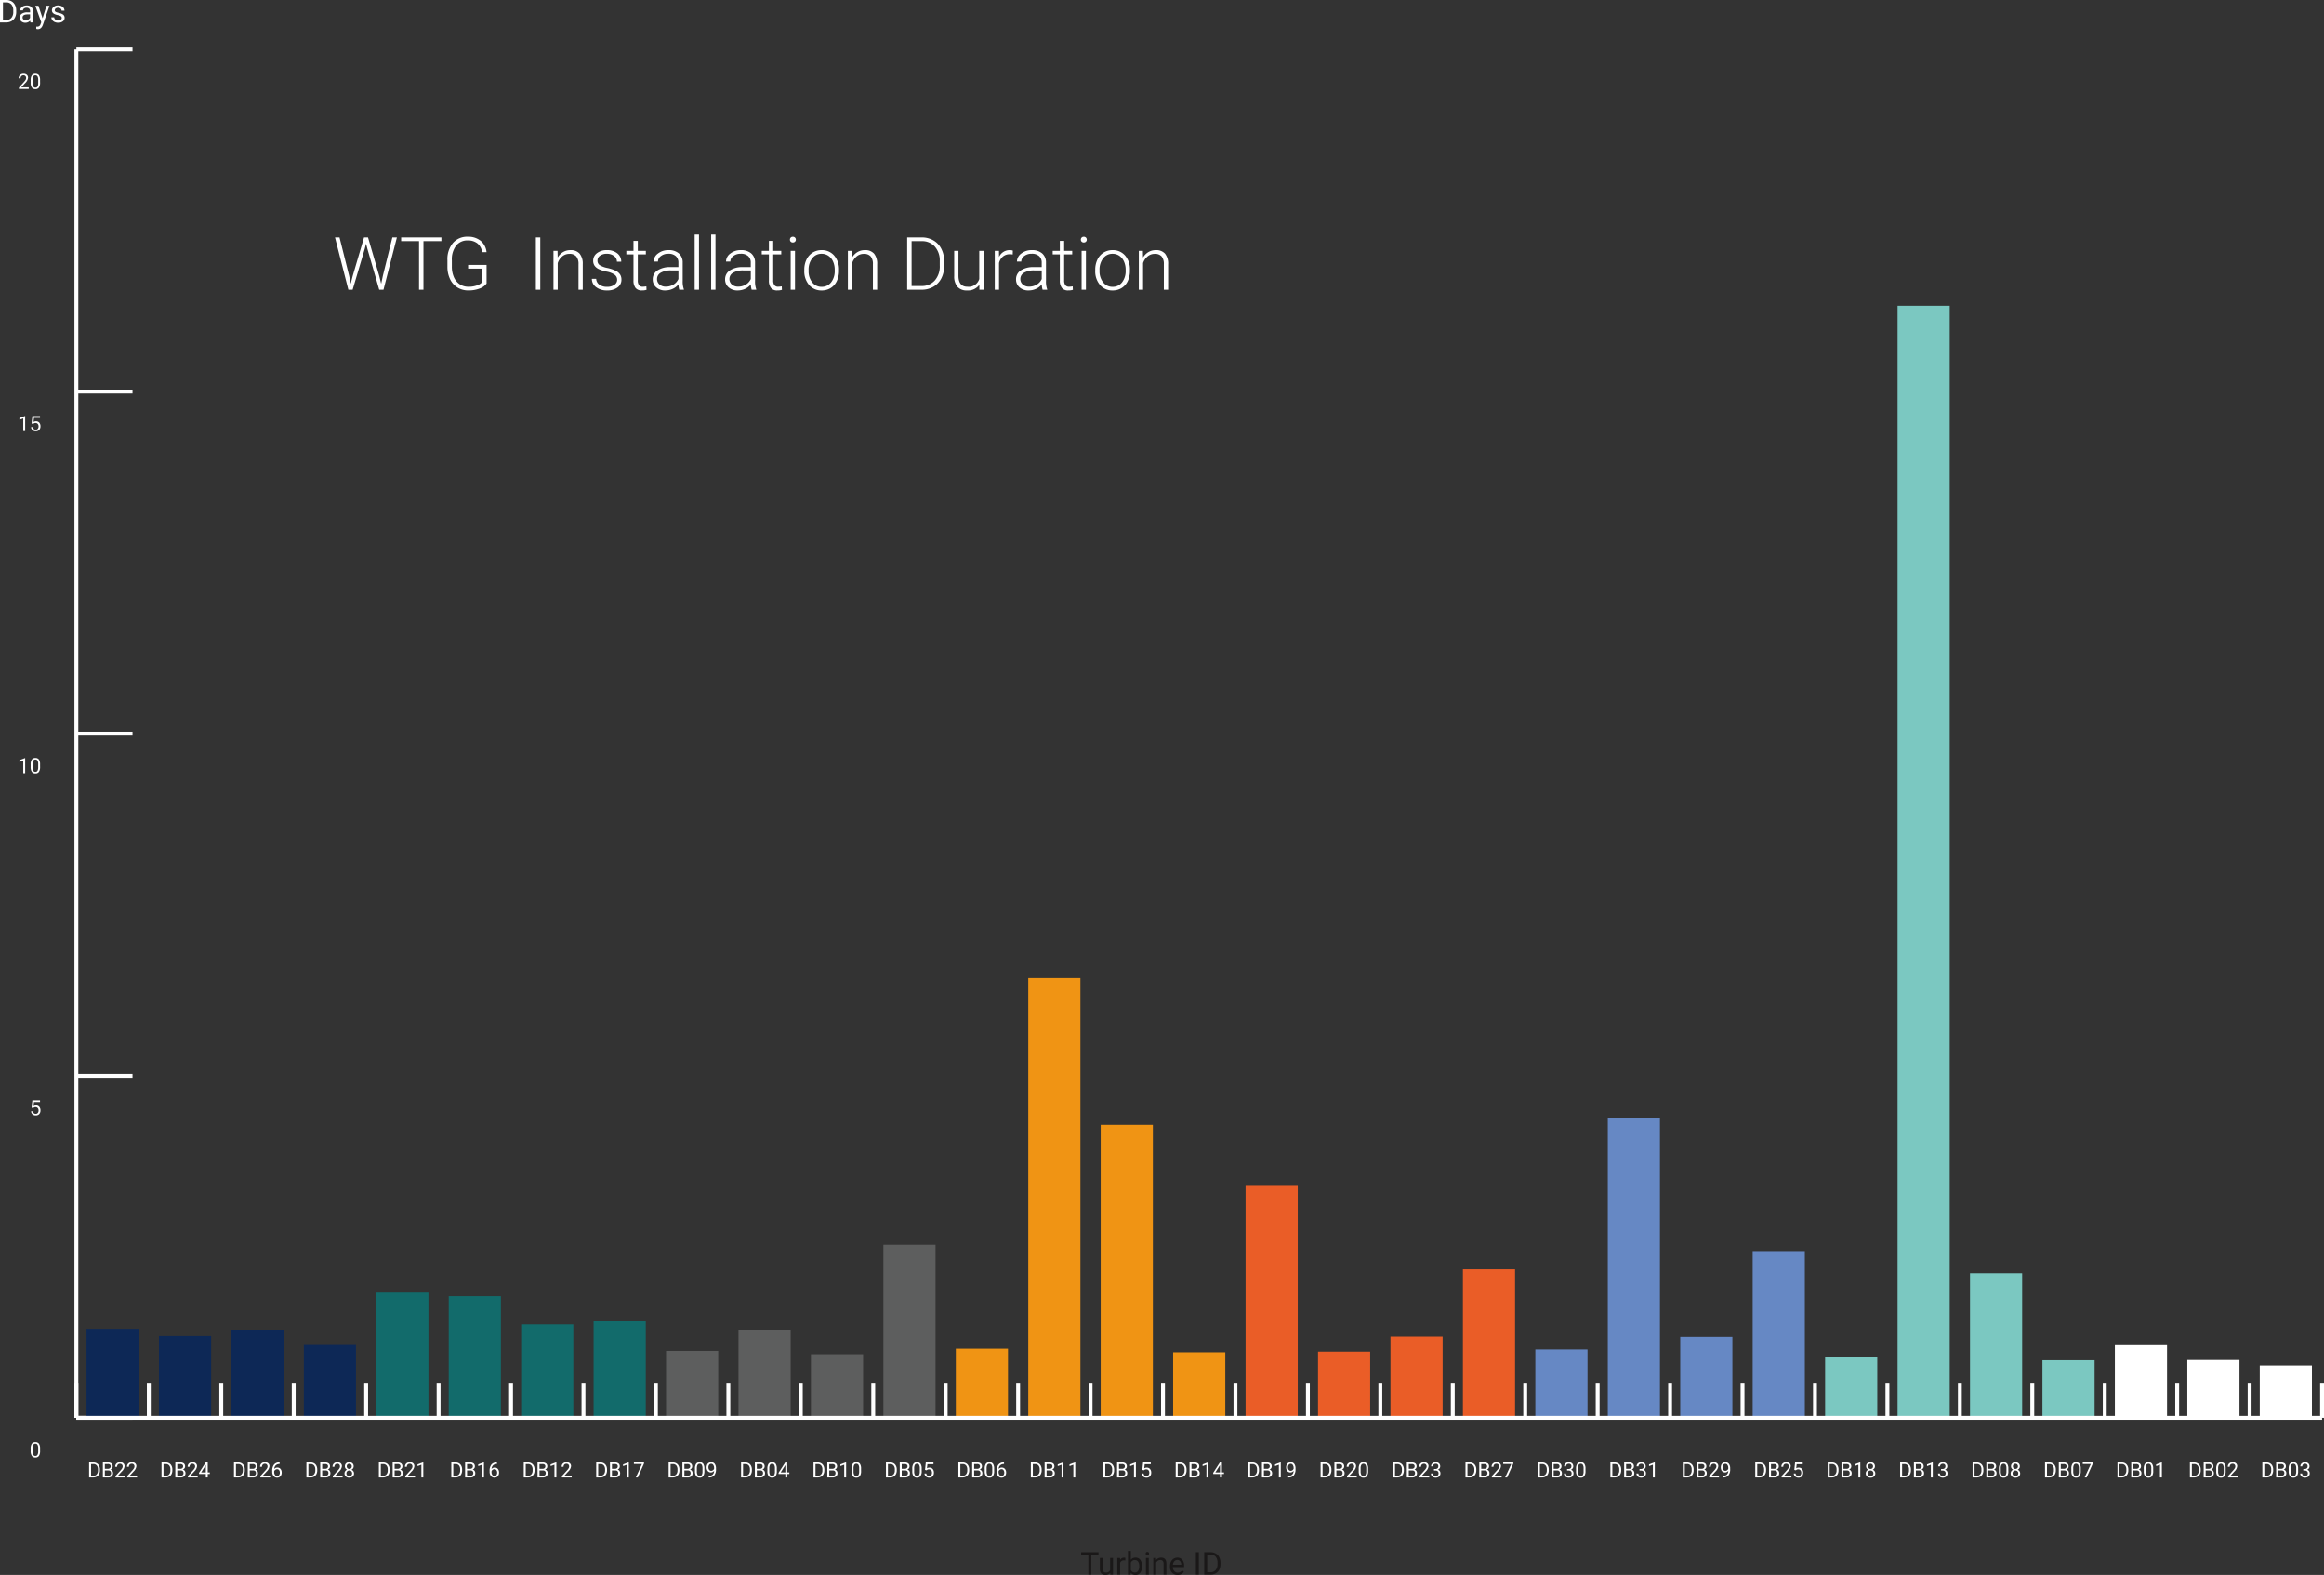 <svg xmlns="http://www.w3.org/2000/svg" width="600.5" height="406.885" viewBox="0 0 600.5 406.885"><rect x="0" y="0" width="600.5" height="406.885" fill="#333333" stroke="none"/><g id="Group_1836" data-name="Group 1836" transform="translate(2520.386 -5412.066)"><g id="Group_1795" data-name="Group 1795" transform="translate(-2515.569 5424.841)"><g id="Group_1792" data-name="Group 1792" transform="translate(0 6.286)"><g id="Group_1787" data-name="Group 1787" transform="translate(3.108 353.518)"><path id="Path_3336" data-name="Path 3336" d="M-2488.764,6786.335a2.246,2.246,0,0,1-.294,1.281,1.048,1.048,0,0,1-.92.418,1.054,1.054,0,0,1-.915-.41,2.126,2.126,0,0,1-.308-1.223v-.656a2.19,2.19,0,0,1,.294-1.265,1.054,1.054,0,0,1,.923-.414,1.066,1.066,0,0,1,.917.4,2.116,2.116,0,0,1,.3,1.232Zm-.49-.672a1.8,1.8,0,0,0-.175-.908.6.6,0,0,0-.554-.285.592.592,0,0,0-.549.284,1.748,1.748,0,0,0-.178.872v.785a1.829,1.829,0,0,0,.181.924.6.6,0,0,0,.551.3.593.593,0,0,0,.54-.281,1.762,1.762,0,0,0,.184-.886Z" transform="translate(2491.201 -6784.067)" fill="#fff"></path></g><g id="Group_1788" data-name="Group 1788" transform="translate(3.211 265.192)"><path id="Path_3337" data-name="Path 3337" d="M-2490.682,6460.735l.2-1.925h1.979v.453h-1.562l-.117,1.053a1.248,1.248,0,0,1,.645-.167,1.066,1.066,0,0,1,.838.349,1.367,1.367,0,0,1,.31.942,1.319,1.319,0,0,1-.322.94,1.177,1.177,0,0,1-.9.344,1.219,1.219,0,0,1-.835-.284,1.133,1.133,0,0,1-.369-.785h.464a.778.778,0,0,0,.236.5.734.734,0,0,0,.5.169.664.664,0,0,0,.537-.233.98.98,0,0,0,.195-.645.893.893,0,0,0-.211-.622.717.717,0,0,0-.561-.234.81.81,0,0,0-.5.141l-.13.106Z" transform="translate(2490.82 -6458.811)" fill="#fff"></path></g><g id="Group_1789" data-name="Group 1789" transform="translate(0.204 176.759)"><path id="Path_3338" data-name="Path 3338" d="M-2500.412,6137.168h-.493v-3.27l-.989.363v-.446l1.406-.528h.077Z" transform="translate(2501.894 -6133.253)" fill="#fff"></path><path id="Path_3339" data-name="Path 3339" d="M-2488.764,6135.429a2.245,2.245,0,0,1-.294,1.281,1.046,1.046,0,0,1-.92.419,1.053,1.053,0,0,1-.915-.41,2.128,2.128,0,0,1-.308-1.224v-.655a2.191,2.191,0,0,1,.294-1.265,1.055,1.055,0,0,1,.923-.414,1.065,1.065,0,0,1,.917.4,2.115,2.115,0,0,1,.3,1.232Zm-.49-.671a1.8,1.8,0,0,0-.175-.909.6.6,0,0,0-.554-.285.6.6,0,0,0-.549.283,1.757,1.757,0,0,0-.178.873v.785a1.833,1.833,0,0,0,.181.924.6.6,0,0,0,.551.3.593.593,0,0,0,.54-.281,1.76,1.76,0,0,0,.184-.886Z" transform="translate(2494.105 -6133.161)" fill="#fff"></path></g><g id="Group_1790" data-name="Group 1790" transform="translate(0.204 88.414)"><path id="Path_3340" data-name="Path 3340" d="M-2500.412,5811.716h-.493v-3.27l-.989.363v-.446l1.406-.527h.077Z" transform="translate(2501.894 -5807.836)" fill="#fff"></path><path id="Path_3341" data-name="Path 3341" d="M-2490.682,5809.829l.2-1.925h1.979v.454h-1.562l-.117,1.053a1.248,1.248,0,0,1,.645-.167,1.065,1.065,0,0,1,.838.349,1.367,1.367,0,0,1,.31.942,1.32,1.32,0,0,1-.322.94,1.176,1.176,0,0,1-.9.343,1.222,1.222,0,0,1-.835-.284,1.133,1.133,0,0,1-.369-.785h.464a.781.781,0,0,0,.236.5.734.734,0,0,0,.5.168.663.663,0,0,0,.537-.234.976.976,0,0,0,.195-.644.894.894,0,0,0-.211-.622.716.716,0,0,0-.561-.235.81.81,0,0,0-.5.141l-.13.106Z" transform="translate(2493.827 -5807.885)" fill="#fff"></path></g><g id="Group_1791" data-name="Group 1791"><path id="Path_3342" data-name="Path 3342" d="M-2500.042,5486.17h-2.53v-.353l1.337-1.486a3.205,3.205,0,0,0,.41-.547.914.914,0,0,0,.113-.437.694.694,0,0,0-.183-.5.642.642,0,0,0-.488-.193.758.758,0,0,0-.569.208.793.793,0,0,0-.2.58h-.49a1.14,1.14,0,0,1,.343-.862,1.273,1.273,0,0,1,.919-.329,1.225,1.225,0,0,1,.851.282.965.965,0,0,1,.313.752,2.206,2.206,0,0,1-.727,1.357l-1.034,1.122h1.938Z" transform="translate(2502.646 -5482.256)" fill="#fff"></path><path id="Path_3343" data-name="Path 3343" d="M-2488.764,5484.523a2.244,2.244,0,0,1-.294,1.281,1.047,1.047,0,0,1-.92.419,1.054,1.054,0,0,1-.915-.411,2.127,2.127,0,0,1-.308-1.224v-.654a2.193,2.193,0,0,1,.294-1.266,1.056,1.056,0,0,1,.923-.414,1.064,1.064,0,0,1,.917.4,2.112,2.112,0,0,1,.3,1.231Zm-.49-.67a1.8,1.8,0,0,0-.175-.909.6.6,0,0,0-.554-.285.594.594,0,0,0-.549.284,1.751,1.751,0,0,0-.178.873v.785a1.829,1.829,0,0,0,.181.924.6.6,0,0,0,.551.3.593.593,0,0,0,.54-.281,1.76,1.76,0,0,0,.184-.885Z" transform="translate(2494.309 -5482.256)" fill="#fff"></path></g></g><line id="Line_205" data-name="Line 205" y1="353.518" transform="translate(14.919)" fill="none" stroke="#fff" stroke-miterlimit="10" stroke-width="1"></line><g id="Group_1794" data-name="Group 1794" transform="translate(14.919)"><g id="Group_1793" data-name="Group 1793"><line id="Line_206" data-name="Line 206" x2="14.507" transform="translate(0 353.518)" fill="none" stroke="#fff" stroke-miterlimit="10" stroke-width="1"></line><line id="Line_207" data-name="Line 207" x2="14.507" transform="translate(0 265.139)" fill="none" stroke="#fff" stroke-miterlimit="10" stroke-width="1"></line><line id="Line_208" data-name="Line 208" x2="14.507" transform="translate(0 176.759)" fill="none" stroke="#fff" stroke-miterlimit="10" stroke-width="1"></line><line id="Line_209" data-name="Line 209" x2="14.507" transform="translate(0 88.38)" fill="none" stroke="#fff" stroke-miterlimit="10" stroke-width="1"></line><line id="Line_210" data-name="Line 210" x2="14.507" fill="none" stroke="#fff" stroke-miterlimit="10" stroke-width="1"></line></g></g></g><g id="Group_1796" data-name="Group 1796" transform="translate(-2498.029 5491.059)"><rect id="Rectangle_1011" data-name="Rectangle 1011" width="13.477" height="23.014" transform="translate(0 264.286)" fill="#0d2856"></rect><rect id="Rectangle_1012" data-name="Rectangle 1012" width="13.477" height="21.147" transform="translate(18.718 266.153)" fill="#0d2856"></rect><rect id="Rectangle_1013" data-name="Rectangle 1013" width="13.477" height="22.696" transform="translate(37.436 264.604)" fill="#0d2856"></rect><rect id="Rectangle_1014" data-name="Rectangle 1014" width="13.477" height="18.826" transform="translate(56.155 268.474)" fill="#0d2856"></rect><rect id="Rectangle_1015" data-name="Rectangle 1015" width="13.477" height="32.363" transform="translate(74.873 254.937)" fill="#126b6b"></rect><rect id="Rectangle_1016" data-name="Rectangle 1016" width="13.477" height="31.436" transform="translate(93.591 255.864)" fill="#126b6b"></rect><rect id="Rectangle_1017" data-name="Rectangle 1017" width="13.477" height="24.18" transform="translate(112.309 263.12)" fill="#126b6b"></rect><rect id="Rectangle_1018" data-name="Rectangle 1018" width="13.477" height="24.976" transform="translate(131.027 262.324)" fill="#126b6b"></rect><rect id="Rectangle_1019" data-name="Rectangle 1019" width="13.477" height="17.291" transform="translate(149.745 270.009)" fill="#5d5e5e"></rect><rect id="Rectangle_1020" data-name="Rectangle 1020" width="13.477" height="22.581" transform="translate(168.464 264.719)" fill="#5d5e5e"></rect><rect id="Rectangle_1021" data-name="Rectangle 1021" width="13.477" height="16.429" transform="translate(187.182 270.871)" fill="#5d5e5e"></rect><rect id="Rectangle_1022" data-name="Rectangle 1022" width="13.477" height="44.731" transform="translate(205.9 242.569)" fill="#5d5e5e"></rect><rect id="Rectangle_1023" data-name="Rectangle 1023" width="13.477" height="17.864" transform="translate(224.618 269.436)" fill="#f09414"></rect><rect id="Rectangle_1024" data-name="Rectangle 1024" width="13.477" height="113.628" transform="translate(243.336 173.672)" fill="#f09414"></rect><rect id="Rectangle_1025" data-name="Rectangle 1025" width="13.477" height="75.701" transform="translate(262.054 211.599)" fill="#f09414"></rect><rect id="Rectangle_1026" data-name="Rectangle 1026" width="13.477" height="16.925" transform="translate(280.772 270.375)" fill="#f09414"></rect><rect id="Rectangle_1027" data-name="Rectangle 1027" width="13.477" height="59.929" transform="translate(299.491 227.371)" fill="#ea5d27"></rect><rect id="Rectangle_1028" data-name="Rectangle 1028" width="13.477" height="17.096" transform="translate(318.209 270.204)" fill="#ea5d27"></rect><rect id="Rectangle_1029" data-name="Rectangle 1029" width="13.477" height="21.001" transform="translate(336.927 266.299)" fill="#ea5d27"></rect><rect id="Rectangle_1030" data-name="Rectangle 1030" width="13.477" height="38.408" transform="translate(355.645 248.892)" fill="#ea5d27"></rect><rect id="Rectangle_1031" data-name="Rectangle 1031" width="13.477" height="17.665" transform="translate(374.363 269.635)" fill="#6688c4"></rect><rect id="Rectangle_1032" data-name="Rectangle 1032" width="13.477" height="77.531" transform="translate(393.081 209.769)" fill="#6688c4"></rect><rect id="Rectangle_1033" data-name="Rectangle 1033" width="13.477" height="20.925" transform="translate(411.8 266.375)" fill="#6688c4"></rect><rect id="Rectangle_1034" data-name="Rectangle 1034" width="13.477" height="42.874" transform="translate(430.518 244.426)" fill="#6688c4"></rect><rect id="Rectangle_1035" data-name="Rectangle 1035" width="13.477" height="15.69" transform="translate(449.236 271.61)" fill="#7bc8c1"></rect><rect id="Rectangle_1036" data-name="Rectangle 1036" width="13.477" height="287.3" transform="translate(467.954 0)" fill="#7bc8c1"></rect><rect id="Rectangle_1037" data-name="Rectangle 1037" width="13.477" height="37.393" transform="translate(486.672 249.907)" fill="#7bc8c1"></rect><rect id="Rectangle_1038" data-name="Rectangle 1038" width="13.477" height="14.891" transform="translate(505.39 272.409)" fill="#7bc8c1"></rect><rect id="Rectangle_1039" data-name="Rectangle 1039" width="13.477" height="18.772" transform="translate(524.109 268.527)" fill="#fff"></rect><rect id="Rectangle_1040" data-name="Rectangle 1040" width="13.477" height="14.957" transform="translate(542.827 272.343)" fill="#fff"></rect><rect id="Rectangle_1041" data-name="Rectangle 1041" width="13.477" height="13.538" transform="translate(561.545 273.761)" fill="#fff"></rect></g><g id="Group_1798" data-name="Group 1798" transform="translate(-2520.386 5412.066)"><g id="Group_1797" data-name="Group 1797"><path id="Path_3344" data-name="Path 3344" d="M-2520.386,5417.857v-5.792h1.635a2.633,2.633,0,0,1,1.336.335,2.255,2.255,0,0,1,.9.95,3.093,3.093,0,0,1,.321,1.416v.37a3.107,3.107,0,0,1-.316,1.436,2.232,2.232,0,0,1-.9.947,2.8,2.8,0,0,1-1.366.338Zm.764-5.168v4.544h.8a1.75,1.75,0,0,0,1.375-.55,2.27,2.27,0,0,0,.491-1.564v-.339a2.307,2.307,0,0,0-.464-1.535,1.652,1.652,0,0,0-1.314-.556Z" transform="translate(2520.386 -5412.065)" fill="#fff"></path><path id="Path_3345" data-name="Path 3345" d="M-2498.812,5421.636a1.552,1.552,0,0,1-.1-.454,1.643,1.643,0,0,1-1.225.534,1.519,1.519,0,0,1-1.044-.361,1.163,1.163,0,0,1-.408-.913,1.217,1.217,0,0,1,.511-1.044,2.413,2.413,0,0,1,1.438-.372h.716v-.338a.825.825,0,0,0-.23-.614.926.926,0,0,0-.68-.229,1.074,1.074,0,0,0-.66.2.585.585,0,0,0-.267.481h-.74a1.016,1.016,0,0,1,.229-.623,1.561,1.561,0,0,1,.621-.475,2.094,2.094,0,0,1,.861-.175,1.7,1.7,0,0,1,1.166.372,1.343,1.343,0,0,1,.437,1.024v1.981a2.419,2.419,0,0,0,.151.942v.064Zm-1.221-.562a1.291,1.291,0,0,0,.656-.179,1.082,1.082,0,0,0,.449-.466v-.883h-.577q-1.352,0-1.353.792a.67.67,0,0,0,.231.541A.887.887,0,0,0-2500.033,5421.074Z" transform="translate(2506.696 -5415.844)" fill="#fff"></path><path id="Path_3346" data-name="Path 3346" d="M-2484.891,5420.771l1-3.226h.787l-1.73,4.968q-.4,1.074-1.277,1.074l-.139-.012-.275-.052v-.6l.2.016a.981.981,0,0,0,.583-.151,1.1,1.1,0,0,0,.344-.553l.163-.437-1.535-4.256h.8Z" transform="translate(2495.897 -5416.057)" fill="#fff"></path><path id="Path_3347" data-name="Path 3347" d="M-2468.819,5420.494a.541.541,0,0,0-.225-.463,2.148,2.148,0,0,0-.783-.284,3.733,3.733,0,0,1-.887-.287,1.259,1.259,0,0,1-.485-.4.948.948,0,0,1-.157-.548,1.115,1.115,0,0,1,.448-.9,1.746,1.746,0,0,1,1.144-.366,1.8,1.8,0,0,1,1.188.378,1.2,1.2,0,0,1,.456.967h-.74a.665.665,0,0,0-.256-.521.962.962,0,0,0-.647-.218,1,1,0,0,0-.628.175.55.55,0,0,0-.227.458.447.447,0,0,0,.21.4,2.6,2.6,0,0,0,.762.258,3.977,3.977,0,0,1,.893.294,1.3,1.3,0,0,1,.507.412,1.014,1.014,0,0,1,.165.587,1.1,1.1,0,0,1-.461.925,1.936,1.936,0,0,1-1.2.349,2.165,2.165,0,0,1-.915-.184,1.485,1.485,0,0,1-.623-.511,1.231,1.231,0,0,1-.225-.71h.736a.764.764,0,0,0,.3.587,1.156,1.156,0,0,0,.73.216,1.192,1.192,0,0,0,.671-.168A.521.521,0,0,0-2468.819,5420.494Z" transform="translate(2484.778 -5415.844)" fill="#fff"></path></g></g><g id="Group_1830" data-name="Group 1830" transform="translate(-2497.363 5789.84)"><g id="Group_1799" data-name="Group 1799" transform="translate(561.545)"><path id="Path_3348" data-name="Path 3348" d="M-367.747,6807.257V6803.4h1.09a1.75,1.75,0,0,1,.891.223,1.508,1.508,0,0,1,.6.633,2.069,2.069,0,0,1,.213.944v.247a2.073,2.073,0,0,1-.211.958,1.477,1.477,0,0,1-.6.63,1.848,1.848,0,0,1-.911.225Zm.509-3.444v3.028h.536a1.164,1.164,0,0,0,.916-.366,1.513,1.513,0,0,0,.328-1.042v-.226a1.539,1.539,0,0,0-.309-1.023,1.1,1.1,0,0,0-.877-.37Z" transform="translate(367.747 -6803.343)" fill="#fff"></path><path id="Path_3349" data-name="Path 3349" d="M-354.632,6807.257V6803.4h1.262a1.468,1.468,0,0,1,.946.26.938.938,0,0,1,.317.77.782.782,0,0,1-.154.479.994.994,0,0,1-.419.322.9.9,0,0,1,.495.333.955.955,0,0,1,.182.584,1.033,1.033,0,0,1-.337.817,1.393,1.393,0,0,1-.952.3Zm.509-2.213h.769a.806.806,0,0,0,.534-.168.562.562,0,0,0,.2-.454.552.552,0,0,0-.186-.464.907.907,0,0,0-.565-.145h-.753Zm0,.408v1.389h.841a.808.808,0,0,0,.561-.184.648.648,0,0,0,.206-.508q0-.7-.758-.7Z" transform="translate(358.193 -6803.343)" fill="#fff"></path><path id="Path_3350" data-name="Path 3350" d="M-340.271,6805.468a2.244,2.244,0,0,1-.294,1.281,1.045,1.045,0,0,1-.92.419,1.056,1.056,0,0,1-.915-.409,2.133,2.133,0,0,1-.307-1.224v-.655a2.192,2.192,0,0,1,.294-1.265,1.054,1.054,0,0,1,.923-.414,1.065,1.065,0,0,1,.918.4,2.114,2.114,0,0,1,.3,1.232Zm-.49-.671a1.8,1.8,0,0,0-.175-.908.6.6,0,0,0-.554-.285.594.594,0,0,0-.549.284,1.753,1.753,0,0,0-.178.873v.785a1.82,1.82,0,0,0,.182.923.6.6,0,0,0,.55.3.594.594,0,0,0,.54-.281,1.764,1.764,0,0,0,.184-.886Z" transform="translate(349.508 -6803.201)" fill="#fff"></path><path id="Path_3351" data-name="Path 3351" d="M-330.9,6804.946h.369a.814.814,0,0,0,.546-.184.61.61,0,0,0,.2-.479.6.6,0,0,0-.676-.679.7.7,0,0,0-.508.182.636.636,0,0,0-.19.481h-.491a.986.986,0,0,1,.335-.762,1.223,1.223,0,0,1,.853-.3,1.209,1.209,0,0,1,.857.289,1.045,1.045,0,0,1,.31.8.847.847,0,0,1-.163.488.985.985,0,0,1-.444.353.948.948,0,0,1,.492.334.928.928,0,0,1,.174.57,1.054,1.054,0,0,1-.339.825,1.273,1.273,0,0,1-.883.3,1.306,1.306,0,0,1-.884-.294.976.976,0,0,1-.341-.777h.493a.631.631,0,0,0,.2.488.756.756,0,0,0,.533.184.746.746,0,0,0,.544-.186.715.715,0,0,0,.188-.533.648.648,0,0,0-.207-.517.9.9,0,0,0-.6-.186h-.369Z" transform="translate(341.476 -6803.201)" fill="#fff"></path></g><g id="Group_1800" data-name="Group 1800" transform="translate(542.827)"><path id="Path_3352" data-name="Path 3352" d="M-436.676,6807.257V6803.4h1.09a1.751,1.751,0,0,1,.891.223,1.51,1.51,0,0,1,.6.633,2.062,2.062,0,0,1,.213.944v.247a2.076,2.076,0,0,1-.211.958,1.479,1.479,0,0,1-.6.63,1.848,1.848,0,0,1-.911.225Zm.509-3.444v3.028h.536a1.164,1.164,0,0,0,.916-.366,1.512,1.512,0,0,0,.327-1.042v-.226a1.539,1.539,0,0,0-.309-1.023,1.1,1.1,0,0,0-.877-.37Z" transform="translate(436.676 -6803.343)" fill="#fff"></path><path id="Path_3353" data-name="Path 3353" d="M-423.561,6807.257V6803.4h1.262a1.468,1.468,0,0,1,.945.26.938.938,0,0,1,.317.77.784.784,0,0,1-.154.479,1,1,0,0,1-.419.322.9.9,0,0,1,.494.333.954.954,0,0,1,.182.584,1.034,1.034,0,0,1-.337.817,1.394,1.394,0,0,1-.952.3Zm.509-2.213h.769a.806.806,0,0,0,.534-.168.561.561,0,0,0,.2-.454.552.552,0,0,0-.185-.464.908.908,0,0,0-.565-.145h-.753Zm0,.408v1.389h.841a.808.808,0,0,0,.561-.184.647.647,0,0,0,.206-.508q0-.7-.758-.7Z" transform="translate(427.122 -6803.343)" fill="#fff"></path><path id="Path_3354" data-name="Path 3354" d="M-409.2,6805.468a2.246,2.246,0,0,1-.294,1.281,1.046,1.046,0,0,1-.92.419,1.056,1.056,0,0,1-.915-.409,2.134,2.134,0,0,1-.308-1.224v-.655a2.192,2.192,0,0,1,.294-1.265,1.054,1.054,0,0,1,.923-.414,1.064,1.064,0,0,1,.918.4,2.117,2.117,0,0,1,.3,1.232Zm-.491-.671a1.8,1.8,0,0,0-.175-.908.6.6,0,0,0-.554-.285.594.594,0,0,0-.549.284,1.758,1.758,0,0,0-.178.873v.785a1.82,1.82,0,0,0,.182.923.6.6,0,0,0,.55.3.594.594,0,0,0,.54-.281,1.764,1.764,0,0,0,.184-.886Z" transform="translate(418.437 -6803.201)" fill="#fff"></path><path id="Path_3355" data-name="Path 3355" d="M-398.017,6807.114h-2.53v-.353l1.337-1.484a3.165,3.165,0,0,0,.41-.548.911.911,0,0,0,.113-.436.691.691,0,0,0-.183-.5.639.639,0,0,0-.488-.194.76.76,0,0,0-.569.208.8.8,0,0,0-.2.58h-.49a1.138,1.138,0,0,1,.343-.862,1.273,1.273,0,0,1,.919-.329,1.227,1.227,0,0,1,.851.282.965.965,0,0,1,.313.752,2.208,2.208,0,0,1-.727,1.358l-1.034,1.122h1.938Z" transform="translate(410.412 -6803.201)" fill="#fff"></path></g><g id="Group_1801" data-name="Group 1801" transform="translate(524.108)"><path id="Path_3356" data-name="Path 3356" d="M-505.6,6807.257V6803.4h1.09a1.751,1.751,0,0,1,.891.223,1.506,1.506,0,0,1,.6.633,2.061,2.061,0,0,1,.213.944v.247a2.072,2.072,0,0,1-.211.958,1.477,1.477,0,0,1-.6.63,1.846,1.846,0,0,1-.911.225Zm.509-3.444v3.028h.536a1.164,1.164,0,0,0,.916-.366,1.513,1.513,0,0,0,.327-1.042v-.226a1.539,1.539,0,0,0-.309-1.023,1.1,1.1,0,0,0-.876-.37Z" transform="translate(505.605 -6803.343)" fill="#fff"></path><path id="Path_3357" data-name="Path 3357" d="M-492.49,6807.257V6803.4h1.262a1.467,1.467,0,0,1,.945.26.938.938,0,0,1,.317.77.784.784,0,0,1-.154.479,1,1,0,0,1-.419.322.9.9,0,0,1,.495.333.954.954,0,0,1,.182.584,1.033,1.033,0,0,1-.337.817,1.394,1.394,0,0,1-.952.3Zm.509-2.213h.769a.805.805,0,0,0,.534-.168.561.561,0,0,0,.2-.454.552.552,0,0,0-.185-.464.908.908,0,0,0-.565-.145h-.753Zm0,.408v1.389h.841a.809.809,0,0,0,.561-.184.648.648,0,0,0,.205-.508q0-.7-.758-.7Z" transform="translate(496.052 -6803.343)" fill="#fff"></path><path id="Path_3358" data-name="Path 3358" d="M-478.129,6805.468a2.246,2.246,0,0,1-.294,1.281,1.046,1.046,0,0,1-.92.419,1.056,1.056,0,0,1-.915-.409,2.134,2.134,0,0,1-.308-1.224v-.655a2.194,2.194,0,0,1,.294-1.265,1.055,1.055,0,0,1,.923-.414,1.065,1.065,0,0,1,.918.4,2.119,2.119,0,0,1,.3,1.232Zm-.491-.671a1.8,1.8,0,0,0-.175-.908.6.6,0,0,0-.554-.285.594.594,0,0,0-.549.284,1.758,1.758,0,0,0-.178.873v.785a1.82,1.82,0,0,0,.182.923.6.6,0,0,0,.55.3.594.594,0,0,0,.54-.281,1.758,1.758,0,0,0,.184-.886Z" transform="translate(487.366 -6803.201)" fill="#fff"></path><path id="Path_3359" data-name="Path 3359" d="M-467.316,6807.207h-.493v-3.27l-.989.363v-.446l1.406-.527h.077Z" transform="translate(478.793 -6803.293)" fill="#fff"></path></g><g id="Group_1802" data-name="Group 1802" transform="translate(505.39)"><path id="Path_3360" data-name="Path 3360" d="M-574.534,6807.257V6803.4h1.09a1.75,1.75,0,0,1,.891.223,1.509,1.509,0,0,1,.6.633,2.07,2.07,0,0,1,.213.944v.247a2.073,2.073,0,0,1-.211.958,1.476,1.476,0,0,1-.6.63,1.846,1.846,0,0,1-.911.225Zm.509-3.444v3.028h.536a1.164,1.164,0,0,0,.916-.366,1.513,1.513,0,0,0,.328-1.042v-.226a1.538,1.538,0,0,0-.309-1.023,1.1,1.1,0,0,0-.876-.37Z" transform="translate(574.534 -6803.343)" fill="#fff"></path><path id="Path_3361" data-name="Path 3361" d="M-561.418,6807.257V6803.4h1.262a1.468,1.468,0,0,1,.946.26.939.939,0,0,1,.317.77.783.783,0,0,1-.154.479.994.994,0,0,1-.419.322.9.9,0,0,1,.495.333.954.954,0,0,1,.182.584,1.033,1.033,0,0,1-.337.817,1.393,1.393,0,0,1-.952.3Zm.509-2.213h.769a.8.8,0,0,0,.534-.168.561.561,0,0,0,.2-.454.552.552,0,0,0-.186-.464.907.907,0,0,0-.565-.145h-.753Zm0,.408v1.389h.84a.809.809,0,0,0,.561-.184.648.648,0,0,0,.206-.508q0-.7-.758-.7Z" transform="translate(564.98 -6803.343)" fill="#fff"></path><path id="Path_3362" data-name="Path 3362" d="M-547.058,6805.468a2.244,2.244,0,0,1-.294,1.281,1.046,1.046,0,0,1-.92.419,1.056,1.056,0,0,1-.915-.409,2.133,2.133,0,0,1-.308-1.224v-.655a2.195,2.195,0,0,1,.294-1.265,1.055,1.055,0,0,1,.923-.414,1.065,1.065,0,0,1,.918.4,2.117,2.117,0,0,1,.3,1.232Zm-.491-.671a1.8,1.8,0,0,0-.175-.908.6.6,0,0,0-.554-.285.6.6,0,0,0-.549.284,1.757,1.757,0,0,0-.178.873v.785a1.821,1.821,0,0,0,.182.923.6.6,0,0,0,.55.3.594.594,0,0,0,.54-.281,1.761,1.761,0,0,0,.184-.886Z" transform="translate(556.295 -6803.201)" fill="#fff"></path><path id="Path_3363" data-name="Path 3363" d="M-536.026,6803.672l-1.6,3.585h-.515l1.594-3.458h-2.09v-.4h2.609Z" transform="translate(548.384 -6803.343)" fill="#fff"></path></g><g id="Group_1803" data-name="Group 1803" transform="translate(486.672)"><path id="Path_3364" data-name="Path 3364" d="M-643.462,6807.257V6803.4h1.09a1.751,1.751,0,0,1,.891.223,1.506,1.506,0,0,1,.6.633,2.061,2.061,0,0,1,.213.944v.247a2.072,2.072,0,0,1-.211.958,1.477,1.477,0,0,1-.6.63,1.846,1.846,0,0,1-.911.225Zm.509-3.444v3.028h.536a1.164,1.164,0,0,0,.916-.366,1.513,1.513,0,0,0,.327-1.042v-.226a1.538,1.538,0,0,0-.309-1.023,1.1,1.1,0,0,0-.876-.37Z" transform="translate(643.462 -6803.343)" fill="#fff"></path><path id="Path_3365" data-name="Path 3365" d="M-630.347,6807.257V6803.4h1.263a1.467,1.467,0,0,1,.945.26.938.938,0,0,1,.317.77.784.784,0,0,1-.154.479,1,1,0,0,1-.419.322.9.9,0,0,1,.495.333.954.954,0,0,1,.182.584,1.033,1.033,0,0,1-.337.817,1.394,1.394,0,0,1-.952.3Zm.509-2.213h.769a.8.8,0,0,0,.534-.168.561.561,0,0,0,.2-.454.552.552,0,0,0-.186-.464.908.908,0,0,0-.565-.145h-.753Zm0,.408v1.389H-629a.809.809,0,0,0,.561-.184.648.648,0,0,0,.205-.508q0-.7-.759-.7Z" transform="translate(633.909 -6803.343)" fill="#fff"></path><path id="Path_3366" data-name="Path 3366" d="M-615.986,6805.468a2.245,2.245,0,0,1-.294,1.281,1.046,1.046,0,0,1-.92.419,1.056,1.056,0,0,1-.915-.409,2.134,2.134,0,0,1-.308-1.224v-.655a2.194,2.194,0,0,1,.294-1.265,1.055,1.055,0,0,1,.923-.414,1.065,1.065,0,0,1,.918.4,2.119,2.119,0,0,1,.3,1.232Zm-.491-.671a1.8,1.8,0,0,0-.175-.908.6.6,0,0,0-.554-.285.594.594,0,0,0-.549.284,1.756,1.756,0,0,0-.178.873v.785a1.821,1.821,0,0,0,.182.923.6.6,0,0,0,.55.3.6.6,0,0,0,.54-.281,1.761,1.761,0,0,0,.184-.886Z" transform="translate(625.223 -6803.201)" fill="#fff"></path><path id="Path_3367" data-name="Path 3367" d="M-604.856,6804.261a.9.9,0,0,1-.152.515,1.04,1.04,0,0,1-.412.353,1.1,1.1,0,0,1,.479.379.951.951,0,0,1,.176.564,1.012,1.012,0,0,1-.338.8,1.3,1.3,0,0,1-.89.3,1.3,1.3,0,0,1-.892-.3,1.014,1.014,0,0,1-.336-.8.982.982,0,0,1,.171-.564,1.061,1.061,0,0,1,.473-.382,1.013,1.013,0,0,1-.406-.353.91.91,0,0,1-.148-.512,1,1,0,0,1,.313-.774,1.174,1.174,0,0,1,.825-.286,1.174,1.174,0,0,1,.823.286A1,1,0,0,1-604.856,6804.261Zm-.4,1.8a.712.712,0,0,0-.206-.527.728.728,0,0,0-.537-.2.717.717,0,0,0-.532.2.719.719,0,0,0-.2.53.687.687,0,0,0,.195.518.748.748,0,0,0,.542.188.746.746,0,0,0,.541-.189A.686.686,0,0,0-605.257,6806.062Zm-.737-2.458a.631.631,0,0,0-.468.18.655.655,0,0,0-.179.486.654.654,0,0,0,.177.476.625.625,0,0,0,.471.182.625.625,0,0,0,.471-.182.655.655,0,0,0,.177-.476.655.655,0,0,0-.183-.48A.625.625,0,0,0-605.994,6803.6Z" transform="translate(617.063 -6803.201)" fill="#fff"></path></g><g id="Group_1804" data-name="Group 1804" transform="translate(467.954)"><path id="Path_3368" data-name="Path 3368" d="M-712.39,6807.257V6803.4h1.09a1.75,1.75,0,0,1,.891.223,1.508,1.508,0,0,1,.6.633,2.067,2.067,0,0,1,.214.944v.247a2.072,2.072,0,0,1-.211.958,1.476,1.476,0,0,1-.6.63,1.848,1.848,0,0,1-.911.225Zm.509-3.444v3.028h.536a1.164,1.164,0,0,0,.916-.366,1.513,1.513,0,0,0,.327-1.042v-.226a1.539,1.539,0,0,0-.309-1.023,1.1,1.1,0,0,0-.877-.37Z" transform="translate(712.39 -6803.343)" fill="#fff"></path><path id="Path_3369" data-name="Path 3369" d="M-699.275,6807.257V6803.4h1.262a1.468,1.468,0,0,1,.946.26.939.939,0,0,1,.317.77.782.782,0,0,1-.154.479.994.994,0,0,1-.419.322.9.9,0,0,1,.495.333.955.955,0,0,1,.181.584,1.033,1.033,0,0,1-.337.817,1.393,1.393,0,0,1-.952.3Zm.509-2.213H-698a.806.806,0,0,0,.534-.168.562.562,0,0,0,.2-.454.552.552,0,0,0-.186-.464.907.907,0,0,0-.565-.145h-.753Zm0,.408v1.389h.84a.809.809,0,0,0,.561-.184.648.648,0,0,0,.206-.508q0-.7-.758-.7Z" transform="translate(702.836 -6803.343)" fill="#fff"></path><path id="Path_3370" data-name="Path 3370" d="M-685.332,6807.207h-.493v-3.27l-.989.363v-.446l1.405-.527h.077Z" transform="translate(693.759 -6803.293)" fill="#fff"></path><path id="Path_3371" data-name="Path 3371" d="M-675.541,6804.946h.369a.814.814,0,0,0,.546-.184.61.61,0,0,0,.2-.479.6.6,0,0,0-.676-.679.7.7,0,0,0-.508.182.634.634,0,0,0-.19.481h-.491a.986.986,0,0,1,.335-.762,1.223,1.223,0,0,1,.853-.3,1.209,1.209,0,0,1,.856.289,1.045,1.045,0,0,1,.31.8.847.847,0,0,1-.163.488.984.984,0,0,1-.444.353.948.948,0,0,1,.492.334.929.929,0,0,1,.174.57,1.054,1.054,0,0,1-.339.825,1.272,1.272,0,0,1-.883.3,1.307,1.307,0,0,1-.885-.294.976.976,0,0,1-.341-.777h.493a.631.631,0,0,0,.2.488.756.756,0,0,0,.533.184.746.746,0,0,0,.544-.186.715.715,0,0,0,.188-.533.649.649,0,0,0-.207-.517.9.9,0,0,0-.6-.186h-.369Z" transform="translate(686.12 -6803.201)" fill="#fff"></path></g><g id="Group_1805" data-name="Group 1805" transform="translate(449.236)"><path id="Path_3372" data-name="Path 3372" d="M-781.319,6807.257V6803.4h1.09a1.752,1.752,0,0,1,.891.223,1.51,1.51,0,0,1,.6.633,2.066,2.066,0,0,1,.213.944v.247a2.075,2.075,0,0,1-.211.958,1.479,1.479,0,0,1-.6.63,1.848,1.848,0,0,1-.911.225Zm.509-3.444v3.028h.535a1.164,1.164,0,0,0,.916-.366,1.511,1.511,0,0,0,.328-1.042v-.226a1.539,1.539,0,0,0-.309-1.023,1.1,1.1,0,0,0-.877-.37Z" transform="translate(781.319 -6803.343)" fill="#fff"></path><path id="Path_3373" data-name="Path 3373" d="M-768.2,6807.257V6803.4h1.262a1.469,1.469,0,0,1,.946.26.938.938,0,0,1,.317.77.782.782,0,0,1-.154.479.994.994,0,0,1-.419.322.9.9,0,0,1,.494.333.954.954,0,0,1,.182.584,1.034,1.034,0,0,1-.337.817,1.394,1.394,0,0,1-.952.3Zm.509-2.213h.769a.806.806,0,0,0,.534-.168.561.561,0,0,0,.2-.454.553.553,0,0,0-.185-.464.908.908,0,0,0-.565-.145h-.753Zm0,.408v1.389h.841a.808.808,0,0,0,.561-.184.647.647,0,0,0,.206-.508q0-.7-.758-.7Z" transform="translate(771.766 -6803.343)" fill="#fff"></path><path id="Path_3374" data-name="Path 3374" d="M-754.261,6807.207h-.493v-3.27l-.989.363v-.446l1.406-.527h.077Z" transform="translate(762.688 -6803.293)" fill="#fff"></path><path id="Path_3375" data-name="Path 3375" d="M-742.713,6804.261a.9.9,0,0,1-.153.515,1.037,1.037,0,0,1-.412.353,1.106,1.106,0,0,1,.479.379.951.951,0,0,1,.176.564,1.012,1.012,0,0,1-.338.8,1.3,1.3,0,0,1-.89.3,1.3,1.3,0,0,1-.893-.3,1.015,1.015,0,0,1-.335-.8.982.982,0,0,1,.171-.564,1.061,1.061,0,0,1,.473-.382,1.013,1.013,0,0,1-.406-.353.907.907,0,0,1-.149-.512,1,1,0,0,1,.313-.774,1.174,1.174,0,0,1,.825-.286,1.175,1.175,0,0,1,.823.286A1,1,0,0,1-742.713,6804.261Zm-.4,1.8a.712.712,0,0,0-.205-.527.729.729,0,0,0-.537-.2.717.717,0,0,0-.532.2.718.718,0,0,0-.2.53.687.687,0,0,0,.195.518.749.749,0,0,0,.543.188.746.746,0,0,0,.541-.189A.686.686,0,0,0-743.114,6806.062Zm-.737-2.458a.63.63,0,0,0-.468.18.654.654,0,0,0-.179.486.655.655,0,0,0,.176.476.626.626,0,0,0,.471.182.626.626,0,0,0,.471-.182.655.655,0,0,0,.176-.476.654.654,0,0,0-.183-.48A.625.625,0,0,0-743.851,6803.6Z" transform="translate(754.92 -6803.201)" fill="#fff"></path></g><g id="Group_1806" data-name="Group 1806" transform="translate(430.518)"><path id="Path_3376" data-name="Path 3376" d="M-850.248,6807.257V6803.4h1.09a1.751,1.751,0,0,1,.891.223,1.507,1.507,0,0,1,.6.633,2.062,2.062,0,0,1,.213.944v.247a2.076,2.076,0,0,1-.211.958,1.477,1.477,0,0,1-.6.63,1.846,1.846,0,0,1-.911.225Zm.509-3.444v3.028h.536a1.164,1.164,0,0,0,.916-.366,1.513,1.513,0,0,0,.328-1.042v-.226a1.539,1.539,0,0,0-.309-1.023,1.1,1.1,0,0,0-.876-.37Z" transform="translate(850.248 -6803.343)" fill="#fff"></path><path id="Path_3377" data-name="Path 3377" d="M-837.133,6807.257V6803.4h1.262a1.467,1.467,0,0,1,.945.26.938.938,0,0,1,.317.77.784.784,0,0,1-.154.479,1,1,0,0,1-.419.322.9.9,0,0,1,.495.333.954.954,0,0,1,.182.584,1.034,1.034,0,0,1-.337.817,1.394,1.394,0,0,1-.952.3Zm.509-2.213h.769a.805.805,0,0,0,.534-.168.561.561,0,0,0,.2-.454.553.553,0,0,0-.185-.464.908.908,0,0,0-.565-.145h-.753Zm0,.408v1.389h.841a.808.808,0,0,0,.561-.184.647.647,0,0,0,.206-.508q0-.7-.759-.7Z" transform="translate(840.694 -6803.343)" fill="#fff"></path><path id="Path_3378" data-name="Path 3378" d="M-822.82,6807.114h-2.53v-.353l1.337-1.484a3.147,3.147,0,0,0,.409-.548.91.91,0,0,0,.113-.436.691.691,0,0,0-.183-.5.64.64,0,0,0-.488-.194.76.76,0,0,0-.569.208.8.8,0,0,0-.2.58h-.491a1.139,1.139,0,0,1,.344-.862,1.273,1.273,0,0,1,.919-.329,1.227,1.227,0,0,1,.851.282.965.965,0,0,1,.313.752,2.208,2.208,0,0,1-.727,1.358l-1.034,1.122h1.939Z" transform="translate(832.165 -6803.201)" fill="#fff"></path><path id="Path_3379" data-name="Path 3379" d="M-813.46,6805.321l.2-1.925h1.978v.453h-1.562l-.117,1.054a1.242,1.242,0,0,1,.645-.167,1.066,1.066,0,0,1,.838.348,1.37,1.37,0,0,1,.31.943,1.318,1.318,0,0,1-.322.94,1.174,1.174,0,0,1-.9.343,1.221,1.221,0,0,1-.835-.284,1.133,1.133,0,0,1-.369-.785h.464a.783.783,0,0,0,.236.5.738.738,0,0,0,.5.168.661.661,0,0,0,.537-.234.973.973,0,0,0,.195-.644.894.894,0,0,0-.211-.622.714.714,0,0,0-.561-.235.809.809,0,0,0-.5.141l-.13.106Z" transform="translate(823.551 -6803.343)" fill="#fff"></path></g><g id="Group_1807" data-name="Group 1807" transform="translate(411.8)"><path id="Path_3380" data-name="Path 3380" d="M-919.176,6807.257V6803.4h1.09a1.752,1.752,0,0,1,.891.223,1.51,1.51,0,0,1,.6.633,2.061,2.061,0,0,1,.213.944v.247a2.076,2.076,0,0,1-.211.958,1.479,1.479,0,0,1-.6.63,1.848,1.848,0,0,1-.911.225Zm.509-3.444v3.028h.536a1.165,1.165,0,0,0,.916-.366,1.512,1.512,0,0,0,.328-1.042v-.226a1.539,1.539,0,0,0-.309-1.023,1.1,1.1,0,0,0-.877-.37Z" transform="translate(919.176 -6803.343)" fill="#fff"></path><path id="Path_3381" data-name="Path 3381" d="M-906.061,6807.257V6803.4h1.262a1.468,1.468,0,0,1,.945.26.938.938,0,0,1,.317.77.784.784,0,0,1-.154.479,1,1,0,0,1-.419.322.9.9,0,0,1,.495.333.954.954,0,0,1,.182.584,1.034,1.034,0,0,1-.337.817,1.4,1.4,0,0,1-.952.3Zm.509-2.213h.769a.806.806,0,0,0,.534-.168.561.561,0,0,0,.2-.454.553.553,0,0,0-.185-.464.908.908,0,0,0-.565-.145h-.753Zm0,.408v1.389h.841a.808.808,0,0,0,.561-.184.647.647,0,0,0,.206-.508q0-.7-.759-.7Z" transform="translate(909.622 -6803.343)" fill="#fff"></path><path id="Path_3382" data-name="Path 3382" d="M-891.748,6807.114h-2.53v-.353l1.336-1.484a3.164,3.164,0,0,0,.41-.548.91.91,0,0,0,.113-.436.69.69,0,0,0-.183-.5.639.639,0,0,0-.488-.194.76.76,0,0,0-.569.208.8.8,0,0,0-.2.58h-.491a1.138,1.138,0,0,1,.344-.862,1.273,1.273,0,0,1,.919-.329,1.226,1.226,0,0,1,.851.282.965.965,0,0,1,.313.752,2.208,2.208,0,0,1-.727,1.358l-1.034,1.122h1.939Z" transform="translate(901.093 -6803.201)" fill="#fff"></path><path id="Path_3383" data-name="Path 3383" d="M-881.117,6805.417a1.2,1.2,0,0,1-.367.295.991.991,0,0,1-.468.111,1.031,1.031,0,0,1-.582-.164,1.072,1.072,0,0,1-.383-.463,1.575,1.575,0,0,1-.135-.659,1.61,1.61,0,0,1,.147-.7,1.08,1.08,0,0,1,.418-.474,1.185,1.185,0,0,1,.631-.165,1.078,1.078,0,0,1,.9.428,1.867,1.867,0,0,1,.33,1.168v.143a2.5,2.5,0,0,1-.445,1.646,1.712,1.712,0,0,1-1.345.532h-.1v-.416h.1a1.351,1.351,0,0,0,.933-.316A1.357,1.357,0,0,0-881.117,6805.417Zm-.756,0a.755.755,0,0,0,.455-.151.889.889,0,0,0,.3-.374v-.2a1.35,1.35,0,0,0-.21-.785.626.626,0,0,0-.53-.3.629.629,0,0,0-.52.249,1.019,1.019,0,0,0-.2.653,1.066,1.066,0,0,0,.19.651A.6.6,0,0,0-881.873,6805.417Z" transform="translate(892.863 -6803.201)" fill="#fff"></path></g><g id="Group_1808" data-name="Group 1808" transform="translate(393.081)"><path id="Path_3384" data-name="Path 3384" d="M-988.1,6807.257V6803.4h1.09a1.752,1.752,0,0,1,.891.223,1.507,1.507,0,0,1,.6.633,2.063,2.063,0,0,1,.214.944v.247a2.073,2.073,0,0,1-.211.958,1.478,1.478,0,0,1-.6.63,1.846,1.846,0,0,1-.911.225Zm.509-3.444v3.028h.536a1.164,1.164,0,0,0,.916-.366,1.512,1.512,0,0,0,.328-1.042v-.226a1.539,1.539,0,0,0-.309-1.023,1.1,1.1,0,0,0-.876-.37Z" transform="translate(988.105 -6803.343)" fill="#fff"></path><path id="Path_3385" data-name="Path 3385" d="M-974.99,6807.257V6803.4h1.263a1.467,1.467,0,0,1,.945.26.938.938,0,0,1,.317.77.784.784,0,0,1-.154.479,1,1,0,0,1-.419.322.9.9,0,0,1,.494.333.953.953,0,0,1,.182.584,1.033,1.033,0,0,1-.337.817,1.394,1.394,0,0,1-.952.3Zm.509-2.213h.769a.805.805,0,0,0,.534-.168.561.561,0,0,0,.2-.454.553.553,0,0,0-.185-.464.908.908,0,0,0-.565-.145h-.753Zm0,.408v1.389h.841a.809.809,0,0,0,.561-.184.648.648,0,0,0,.205-.508q0-.7-.758-.7Z" transform="translate(978.552 -6803.343)" fill="#fff"></path><path id="Path_3386" data-name="Path 3386" d="M-962.486,6804.946h.369a.814.814,0,0,0,.546-.184.61.61,0,0,0,.2-.479.6.6,0,0,0-.676-.679.7.7,0,0,0-.508.182.635.635,0,0,0-.19.481h-.491a.985.985,0,0,1,.335-.762,1.224,1.224,0,0,1,.853-.3,1.208,1.208,0,0,1,.856.289,1.045,1.045,0,0,1,.31.8.847.847,0,0,1-.163.488.983.983,0,0,1-.444.353.948.948,0,0,1,.492.334.927.927,0,0,1,.174.57,1.054,1.054,0,0,1-.339.825,1.273,1.273,0,0,1-.883.3,1.306,1.306,0,0,1-.884-.294.977.977,0,0,1-.341-.777h.493a.63.63,0,0,0,.2.488.756.756,0,0,0,.533.184.746.746,0,0,0,.544-.186.715.715,0,0,0,.188-.533.648.648,0,0,0-.207-.517.9.9,0,0,0-.6-.186h-.369Z" transform="translate(970.015 -6803.201)" fill="#fff"></path><path id="Path_3387" data-name="Path 3387" d="M-949.815,6807.207h-.493v-3.27l-.989.363v-.446l1.406-.527h.077Z" transform="translate(961.293 -6803.293)" fill="#fff"></path></g><g id="Group_1809" data-name="Group 1809" transform="translate(374.363)"><path id="Path_3388" data-name="Path 3388" d="M-1057.034,6807.257V6803.4h1.09a1.751,1.751,0,0,1,.891.223,1.51,1.51,0,0,1,.6.633,2.069,2.069,0,0,1,.213.944v.247a2.073,2.073,0,0,1-.211.958,1.475,1.475,0,0,1-.6.63,1.845,1.845,0,0,1-.911.225Zm.509-3.444v3.028h.536a1.164,1.164,0,0,0,.916-.366,1.512,1.512,0,0,0,.328-1.042v-.226a1.537,1.537,0,0,0-.309-1.023,1.1,1.1,0,0,0-.876-.37Z" transform="translate(1057.034 -6803.343)" fill="#fff"></path><path id="Path_3389" data-name="Path 3389" d="M-1043.918,6807.257V6803.4h1.262a1.469,1.469,0,0,1,.946.26.939.939,0,0,1,.317.77.782.782,0,0,1-.154.479.992.992,0,0,1-.419.322.9.9,0,0,1,.495.333.954.954,0,0,1,.182.584,1.033,1.033,0,0,1-.337.817,1.393,1.393,0,0,1-.952.3Zm.509-2.213h.769a.8.8,0,0,0,.534-.168.561.561,0,0,0,.2-.454.552.552,0,0,0-.186-.464.908.908,0,0,0-.565-.145h-.753Zm0,.408v1.389h.84a.809.809,0,0,0,.561-.184.648.648,0,0,0,.206-.508q0-.7-.758-.7Z" transform="translate(1047.48 -6803.343)" fill="#fff"></path><path id="Path_3390" data-name="Path 3390" d="M-1031.415,6804.946h.369a.814.814,0,0,0,.546-.184.61.61,0,0,0,.2-.479.6.6,0,0,0-.677-.679.7.7,0,0,0-.508.182.635.635,0,0,0-.189.481h-.491a.985.985,0,0,1,.336-.762,1.222,1.222,0,0,1,.852-.3,1.209,1.209,0,0,1,.857.289,1.046,1.046,0,0,1,.31.8.849.849,0,0,1-.163.488.985.985,0,0,1-.444.353.949.949,0,0,1,.492.334.927.927,0,0,1,.174.57,1.053,1.053,0,0,1-.339.825,1.271,1.271,0,0,1-.883.3,1.307,1.307,0,0,1-.885-.294.977.977,0,0,1-.341-.777h.493a.631.631,0,0,0,.2.488.757.757,0,0,0,.533.184.745.745,0,0,0,.543-.186.715.715,0,0,0,.188-.533.648.648,0,0,0-.207-.517.9.9,0,0,0-.6-.186h-.369Z" transform="translate(1038.944 -6803.201)" fill="#fff"></path><path id="Path_3391" data-name="Path 3391" d="M-1018.327,6805.468a2.246,2.246,0,0,1-.294,1.281,1.046,1.046,0,0,1-.92.419,1.056,1.056,0,0,1-.915-.409,2.133,2.133,0,0,1-.308-1.224v-.655a2.192,2.192,0,0,1,.294-1.265,1.055,1.055,0,0,1,.923-.414,1.064,1.064,0,0,1,.918.4,2.116,2.116,0,0,1,.3,1.232Zm-.491-.671a1.8,1.8,0,0,0-.175-.908.6.6,0,0,0-.554-.285.594.594,0,0,0-.549.284,1.756,1.756,0,0,0-.178.873v.785a1.82,1.82,0,0,0,.182.923.6.6,0,0,0,.55.3.594.594,0,0,0,.54-.281,1.764,1.764,0,0,0,.184-.886Z" transform="translate(1030.614 -6803.201)" fill="#fff"></path></g><g id="Group_1810" data-name="Group 1810" transform="translate(355.645)"><path id="Path_3392" data-name="Path 3392" d="M-1125.962,6807.257V6803.4h1.09a1.751,1.751,0,0,1,.891.223,1.51,1.51,0,0,1,.6.633,2.066,2.066,0,0,1,.213.944v.247a2.075,2.075,0,0,1-.211.958,1.478,1.478,0,0,1-.6.63,1.847,1.847,0,0,1-.911.225Zm.509-3.444v3.028h.536a1.164,1.164,0,0,0,.916-.366,1.511,1.511,0,0,0,.328-1.042v-.226a1.539,1.539,0,0,0-.309-1.023,1.1,1.1,0,0,0-.877-.37Z" transform="translate(1125.962 -6803.343)" fill="#fff"></path><path id="Path_3393" data-name="Path 3393" d="M-1112.847,6807.257V6803.4h1.262a1.469,1.469,0,0,1,.946.26.938.938,0,0,1,.317.77.782.782,0,0,1-.154.479.993.993,0,0,1-.419.322.9.9,0,0,1,.495.333.954.954,0,0,1,.182.584,1.033,1.033,0,0,1-.337.817,1.393,1.393,0,0,1-.952.3Zm.509-2.213h.769a.806.806,0,0,0,.534-.168.562.562,0,0,0,.2-.454.551.551,0,0,0-.186-.464.906.906,0,0,0-.565-.145h-.753Zm0,.408v1.389h.841a.808.808,0,0,0,.561-.184.648.648,0,0,0,.206-.508q0-.7-.758-.7Z" transform="translate(1116.408 -6803.343)" fill="#fff"></path><path id="Path_3394" data-name="Path 3394" d="M-1098.534,6807.114h-2.53v-.353l1.337-1.484a3.168,3.168,0,0,0,.41-.548.911.911,0,0,0,.113-.436.692.692,0,0,0-.183-.5.639.639,0,0,0-.488-.194.759.759,0,0,0-.569.208.8.8,0,0,0-.2.58h-.491a1.138,1.138,0,0,1,.344-.862,1.273,1.273,0,0,1,.919-.329,1.227,1.227,0,0,1,.851.282.965.965,0,0,1,.313.752,2.208,2.208,0,0,1-.726,1.358l-1.034,1.122h1.939Z" transform="translate(1107.879 -6803.201)" fill="#fff"></path><path id="Path_3395" data-name="Path 3395" d="M-1087.454,6803.672l-1.6,3.585h-.515l1.594-3.458h-2.09v-.4h2.61Z" transform="translate(1099.812 -6803.343)" fill="#fff"></path></g><g id="Group_1811" data-name="Group 1811" transform="translate(336.927)"><path id="Path_3396" data-name="Path 3396" d="M-1194.891,6807.257V6803.4h1.09a1.75,1.75,0,0,1,.891.223,1.506,1.506,0,0,1,.6.633,2.062,2.062,0,0,1,.214.944v.247a2.076,2.076,0,0,1-.211.958,1.477,1.477,0,0,1-.6.63,1.846,1.846,0,0,1-.911.225Zm.509-3.444v3.028h.536a1.165,1.165,0,0,0,.916-.366,1.513,1.513,0,0,0,.327-1.042v-.226a1.539,1.539,0,0,0-.309-1.023,1.1,1.1,0,0,0-.876-.37Z" transform="translate(1194.891 -6803.343)" fill="#fff"></path><path id="Path_3397" data-name="Path 3397" d="M-1181.776,6807.257V6803.4h1.262a1.467,1.467,0,0,1,.945.26.938.938,0,0,1,.317.77.784.784,0,0,1-.154.479,1,1,0,0,1-.419.322.9.9,0,0,1,.495.333.955.955,0,0,1,.182.584,1.034,1.034,0,0,1-.337.817,1.4,1.4,0,0,1-.952.3Zm.509-2.213h.769a.805.805,0,0,0,.534-.168.561.561,0,0,0,.2-.454.552.552,0,0,0-.186-.464.908.908,0,0,0-.565-.145h-.753Zm0,.408v1.389h.841a.808.808,0,0,0,.561-.184.647.647,0,0,0,.206-.508q0-.7-.758-.7Z" transform="translate(1185.338 -6803.343)" fill="#fff"></path><path id="Path_3398" data-name="Path 3398" d="M-1167.463,6807.114h-2.53v-.353l1.337-1.484a3.175,3.175,0,0,0,.409-.548.911.911,0,0,0,.113-.436.691.691,0,0,0-.183-.5.64.64,0,0,0-.488-.194.76.76,0,0,0-.569.208.8.8,0,0,0-.2.58h-.491a1.138,1.138,0,0,1,.344-.862,1.273,1.273,0,0,1,.919-.329,1.226,1.226,0,0,1,.851.282.964.964,0,0,1,.313.752,2.208,2.208,0,0,1-.727,1.358l-1.034,1.122h1.939Z" transform="translate(1176.808 -6803.201)" fill="#fff"></path><path id="Path_3399" data-name="Path 3399" d="M-1158.042,6804.946h.369a.813.813,0,0,0,.546-.184.609.609,0,0,0,.2-.479.6.6,0,0,0-.676-.679.7.7,0,0,0-.508.182.635.635,0,0,0-.189.481h-.491a.985.985,0,0,1,.336-.762,1.223,1.223,0,0,1,.852-.3,1.209,1.209,0,0,1,.857.289,1.046,1.046,0,0,1,.31.8.849.849,0,0,1-.163.488.986.986,0,0,1-.444.353.949.949,0,0,1,.492.334.927.927,0,0,1,.174.57,1.053,1.053,0,0,1-.339.825,1.272,1.272,0,0,1-.883.3,1.307,1.307,0,0,1-.884-.294.977.977,0,0,1-.341-.777h.493a.63.63,0,0,0,.2.488.757.757,0,0,0,.533.184.745.745,0,0,0,.544-.186.714.714,0,0,0,.188-.533.648.648,0,0,0-.207-.517.9.9,0,0,0-.6-.186h-.369Z" transform="translate(1168.621 -6803.201)" fill="#fff"></path></g><g id="Group_1812" data-name="Group 1812" transform="translate(318.209)"><path id="Path_3400" data-name="Path 3400" d="M-1263.819,6807.257V6803.4h1.09a1.751,1.751,0,0,1,.891.223,1.51,1.51,0,0,1,.6.633,2.066,2.066,0,0,1,.214.944v.247a2.075,2.075,0,0,1-.211.958,1.479,1.479,0,0,1-.6.63,1.847,1.847,0,0,1-.911.225Zm.509-3.444v3.028h.535a1.164,1.164,0,0,0,.916-.366,1.511,1.511,0,0,0,.328-1.042v-.226a1.539,1.539,0,0,0-.309-1.023,1.1,1.1,0,0,0-.877-.37Z" transform="translate(1263.819 -6803.343)" fill="#fff"></path><path id="Path_3401" data-name="Path 3401" d="M-1250.7,6807.257V6803.4h1.262a1.468,1.468,0,0,1,.946.26.938.938,0,0,1,.317.77.782.782,0,0,1-.154.479.994.994,0,0,1-.419.322.9.9,0,0,1,.495.333.954.954,0,0,1,.182.584,1.034,1.034,0,0,1-.337.817,1.4,1.4,0,0,1-.952.3Zm.509-2.213h.769a.806.806,0,0,0,.534-.168.561.561,0,0,0,.2-.454.552.552,0,0,0-.186-.464.907.907,0,0,0-.565-.145h-.753Zm0,.408v1.389h.841a.808.808,0,0,0,.561-.184.647.647,0,0,0,.205-.508q0-.7-.758-.7Z" transform="translate(1254.266 -6803.343)" fill="#fff"></path><path id="Path_3402" data-name="Path 3402" d="M-1236.391,6807.114h-2.53v-.353l1.337-1.484a3.172,3.172,0,0,0,.41-.548.911.911,0,0,0,.113-.436.691.691,0,0,0-.183-.5.639.639,0,0,0-.488-.194.76.76,0,0,0-.569.208.8.8,0,0,0-.2.58h-.491a1.138,1.138,0,0,1,.343-.862,1.273,1.273,0,0,1,.919-.329,1.227,1.227,0,0,1,.851.282.965.965,0,0,1,.313.752,2.21,2.21,0,0,1-.727,1.358l-1.034,1.122h1.939Z" transform="translate(1245.736 -6803.201)" fill="#fff"></path><path id="Path_3403" data-name="Path 3403" d="M-1225.113,6805.468a2.245,2.245,0,0,1-.294,1.281,1.046,1.046,0,0,1-.92.419,1.056,1.056,0,0,1-.915-.409,2.133,2.133,0,0,1-.308-1.224v-.655a2.194,2.194,0,0,1,.294-1.265,1.055,1.055,0,0,1,.923-.414,1.065,1.065,0,0,1,.917.4,2.119,2.119,0,0,1,.3,1.232Zm-.491-.671a1.8,1.8,0,0,0-.175-.908.6.6,0,0,0-.554-.285.594.594,0,0,0-.549.284,1.757,1.757,0,0,0-.178.873v.785a1.819,1.819,0,0,0,.182.923.6.6,0,0,0,.55.3.6.6,0,0,0,.54-.281,1.762,1.762,0,0,0,.184-.886Z" transform="translate(1237.399 -6803.201)" fill="#fff"></path></g><g id="Group_1813" data-name="Group 1813" transform="translate(299.49)"><path id="Path_3404" data-name="Path 3404" d="M-1332.748,6807.257V6803.4h1.09a1.751,1.751,0,0,1,.891.223,1.507,1.507,0,0,1,.6.633,2.063,2.063,0,0,1,.214.944v.247a2.075,2.075,0,0,1-.211.958,1.476,1.476,0,0,1-.6.63,1.845,1.845,0,0,1-.911.225Zm.509-3.444v3.028h.536a1.164,1.164,0,0,0,.916-.366,1.512,1.512,0,0,0,.328-1.042v-.226a1.539,1.539,0,0,0-.309-1.023,1.1,1.1,0,0,0-.876-.37Z" transform="translate(1332.748 -6803.343)" fill="#fff"></path><path id="Path_3405" data-name="Path 3405" d="M-1319.633,6807.257V6803.4h1.262a1.467,1.467,0,0,1,.945.26.937.937,0,0,1,.317.77.784.784,0,0,1-.154.479,1,1,0,0,1-.419.322.9.9,0,0,1,.494.333.952.952,0,0,1,.182.584,1.034,1.034,0,0,1-.337.817,1.394,1.394,0,0,1-.952.3Zm.509-2.213h.769a.8.8,0,0,0,.534-.168.561.561,0,0,0,.2-.454.553.553,0,0,0-.185-.464.908.908,0,0,0-.565-.145h-.753Zm0,.408v1.389h.841a.808.808,0,0,0,.561-.184.647.647,0,0,0,.206-.508q0-.7-.758-.7Z" transform="translate(1323.195 -6803.343)" fill="#fff"></path><path id="Path_3406" data-name="Path 3406" d="M-1305.69,6807.207h-.493v-3.27l-.989.363v-.446l1.406-.527h.077Z" transform="translate(1314.117 -6803.293)" fill="#fff"></path><path id="Path_3407" data-name="Path 3407" d="M-1294.689,6805.417a1.2,1.2,0,0,1-.367.295.99.99,0,0,1-.468.111,1.03,1.03,0,0,1-.582-.164,1.071,1.071,0,0,1-.383-.463,1.576,1.576,0,0,1-.135-.659,1.61,1.61,0,0,1,.147-.7,1.08,1.08,0,0,1,.418-.474,1.185,1.185,0,0,1,.631-.165,1.078,1.078,0,0,1,.9.428,1.869,1.869,0,0,1,.33,1.168v.143a2.494,2.494,0,0,1-.445,1.646,1.711,1.711,0,0,1-1.344.532h-.1v-.416h.1a1.35,1.35,0,0,0,.933-.316A1.357,1.357,0,0,0-1294.689,6805.417Zm-.756,0a.757.757,0,0,0,.455-.151.891.891,0,0,0,.3-.374v-.2a1.35,1.35,0,0,0-.21-.785.625.625,0,0,0-.53-.3.629.629,0,0,0-.52.249,1.018,1.018,0,0,0-.2.653,1.064,1.064,0,0,0,.19.651A.6.6,0,0,0-1295.445,6805.417Z" transform="translate(1306.434 -6803.201)" fill="#fff"></path></g><g id="Group_1814" data-name="Group 1814" transform="translate(280.772 0.034)"><path id="Path_3408" data-name="Path 3408" d="M-1401.677,6807.257V6803.4h1.09a1.75,1.75,0,0,1,.891.223,1.507,1.507,0,0,1,.6.633,2.066,2.066,0,0,1,.214.944v.247a2.072,2.072,0,0,1-.211.958,1.474,1.474,0,0,1-.6.63,1.846,1.846,0,0,1-.911.225Zm.509-3.444v3.028h.536a1.164,1.164,0,0,0,.916-.366,1.513,1.513,0,0,0,.327-1.042v-.226a1.538,1.538,0,0,0-.309-1.023,1.1,1.1,0,0,0-.876-.37Z" transform="translate(1401.677 -6803.377)" fill="#fff"></path><path id="Path_3409" data-name="Path 3409" d="M-1388.561,6807.257V6803.4h1.262a1.467,1.467,0,0,1,.945.26.938.938,0,0,1,.317.77.782.782,0,0,1-.154.479.993.993,0,0,1-.419.322.9.9,0,0,1,.495.333.954.954,0,0,1,.182.584,1.033,1.033,0,0,1-.337.817,1.394,1.394,0,0,1-.952.3Zm.509-2.213h.769a.8.8,0,0,0,.534-.168.561.561,0,0,0,.2-.454.552.552,0,0,0-.186-.464.908.908,0,0,0-.565-.145h-.753Zm0,.408v1.389h.841a.809.809,0,0,0,.561-.184.648.648,0,0,0,.206-.508q0-.7-.758-.7Z" transform="translate(1392.123 -6803.377)" fill="#fff"></path><path id="Path_3410" data-name="Path 3410" d="M-1374.617,6807.207h-.493v-3.27l-.989.363v-.446l1.405-.527h.077Z" transform="translate(1383.046 -6803.328)" fill="#fff"></path><path id="Path_3411" data-name="Path 3411" d="M-1363.761,6805.96h.536v.4h-.536v.9h-.493v-.9h-1.758v-.289l1.729-2.676h.522Zm-1.694,0h1.2v-1.893l-.058.106Z" transform="translate(1375.698 -6803.377)" fill="#fff"></path></g><g id="Group_1815" data-name="Group 1815" transform="translate(262.054 0.034)"><path id="Path_3412" data-name="Path 3412" d="M-1470.6,6807.257V6803.4h1.09a1.752,1.752,0,0,1,.891.223,1.51,1.51,0,0,1,.6.633,2.062,2.062,0,0,1,.213.944v.247a2.073,2.073,0,0,1-.211.958,1.477,1.477,0,0,1-.6.63,1.848,1.848,0,0,1-.911.225Zm.509-3.444v3.028h.536a1.164,1.164,0,0,0,.916-.366,1.511,1.511,0,0,0,.328-1.042v-.226a1.539,1.539,0,0,0-.309-1.023,1.1,1.1,0,0,0-.877-.37Z" transform="translate(1470.605 -6803.377)" fill="#fff"></path><path id="Path_3413" data-name="Path 3413" d="M-1457.49,6807.257V6803.4h1.262a1.469,1.469,0,0,1,.946.26.938.938,0,0,1,.317.77.782.782,0,0,1-.154.479.993.993,0,0,1-.419.322.9.9,0,0,1,.495.333.956.956,0,0,1,.182.584,1.033,1.033,0,0,1-.337.817,1.393,1.393,0,0,1-.952.3Zm.509-2.213h.769a.806.806,0,0,0,.534-.168.562.562,0,0,0,.2-.454.552.552,0,0,0-.186-.464.908.908,0,0,0-.565-.145h-.753Zm0,.408v1.389h.841a.808.808,0,0,0,.561-.184.648.648,0,0,0,.206-.508q0-.7-.759-.7Z" transform="translate(1461.052 -6803.377)" fill="#fff"></path><path id="Path_3414" data-name="Path 3414" d="M-1443.547,6807.207h-.493v-3.27l-.989.363v-.446l1.406-.527h.077Z" transform="translate(1451.974 -6803.328)" fill="#fff"></path><path id="Path_3415" data-name="Path 3415" d="M-1433.817,6805.321l.2-1.925h1.978v.453h-1.562l-.117,1.054a1.243,1.243,0,0,1,.645-.167,1.067,1.067,0,0,1,.838.348,1.37,1.37,0,0,1,.31.943,1.319,1.319,0,0,1-.322.94,1.174,1.174,0,0,1-.9.343,1.222,1.222,0,0,1-.836-.284,1.134,1.134,0,0,1-.368-.785h.464a.784.784,0,0,0,.236.5.739.739,0,0,0,.5.168.66.66,0,0,0,.537-.234.971.971,0,0,0,.195-.644.9.9,0,0,0-.211-.622.714.714,0,0,0-.561-.235.809.809,0,0,0-.5.141l-.13.106Z" transform="translate(1443.907 -6803.377)" fill="#fff"></path></g><g id="Group_1816" data-name="Group 1816" transform="translate(243.336 0.034)"><path id="Path_3416" data-name="Path 3416" d="M-1539.534,6807.257V6803.4h1.09a1.75,1.75,0,0,1,.891.223,1.509,1.509,0,0,1,.6.633,2.066,2.066,0,0,1,.213.944v.247a2.073,2.073,0,0,1-.211.958,1.474,1.474,0,0,1-.6.63,1.845,1.845,0,0,1-.911.225Zm.509-3.444v3.028h.536a1.164,1.164,0,0,0,.916-.366,1.512,1.512,0,0,0,.328-1.042v-.226a1.537,1.537,0,0,0-.309-1.023,1.1,1.1,0,0,0-.876-.37Z" transform="translate(1539.534 -6803.377)" fill="#fff"></path><path id="Path_3417" data-name="Path 3417" d="M-1526.418,6807.257V6803.4h1.262a1.468,1.468,0,0,1,.945.26.939.939,0,0,1,.317.77.782.782,0,0,1-.154.479.993.993,0,0,1-.419.322.9.9,0,0,1,.495.333.954.954,0,0,1,.182.584,1.033,1.033,0,0,1-.337.817,1.394,1.394,0,0,1-.952.3Zm.509-2.213h.769a.8.8,0,0,0,.534-.168.561.561,0,0,0,.2-.454.552.552,0,0,0-.186-.464.907.907,0,0,0-.565-.145h-.753Zm0,.408v1.389h.84a.809.809,0,0,0,.561-.184.648.648,0,0,0,.206-.508q0-.7-.759-.7Z" transform="translate(1529.98 -6803.377)" fill="#fff"></path><path id="Path_3418" data-name="Path 3418" d="M-1512.475,6807.207h-.493v-3.27l-.989.363v-.446l1.405-.527h.077Z" transform="translate(1520.903 -6803.328)" fill="#fff"></path><path id="Path_3419" data-name="Path 3419" d="M-1501.245,6807.207h-.493v-3.27l-.989.363v-.446l1.406-.527h.077Z" transform="translate(1512.722 -6803.328)" fill="#fff"></path></g><g id="Group_1817" data-name="Group 1817" transform="translate(224.618)"><path id="Path_3420" data-name="Path 3420" d="M-1608.462,6807.257V6803.4h1.09a1.751,1.751,0,0,1,.891.223,1.509,1.509,0,0,1,.6.633,2.065,2.065,0,0,1,.214.944v.247a2.076,2.076,0,0,1-.211.958,1.478,1.478,0,0,1-.6.63,1.847,1.847,0,0,1-.911.225Zm.509-3.444v3.028h.536a1.164,1.164,0,0,0,.916-.366,1.511,1.511,0,0,0,.327-1.042v-.226a1.538,1.538,0,0,0-.309-1.023,1.1,1.1,0,0,0-.876-.37Z" transform="translate(1608.462 -6803.343)" fill="#fff"></path><path id="Path_3421" data-name="Path 3421" d="M-1595.347,6807.257V6803.4h1.262a1.468,1.468,0,0,1,.946.26.938.938,0,0,1,.317.77.783.783,0,0,1-.154.479,1,1,0,0,1-.419.322.9.9,0,0,1,.495.333.954.954,0,0,1,.182.584,1.033,1.033,0,0,1-.337.817,1.393,1.393,0,0,1-.952.3Zm.509-2.213h.769a.806.806,0,0,0,.535-.168.562.562,0,0,0,.2-.454.551.551,0,0,0-.186-.464.907.907,0,0,0-.565-.145h-.753Zm0,.408v1.389h.841a.809.809,0,0,0,.561-.184.648.648,0,0,0,.206-.508q0-.7-.759-.7Z" transform="translate(1598.909 -6803.343)" fill="#fff"></path><path id="Path_3422" data-name="Path 3422" d="M-1580.986,6805.468a2.244,2.244,0,0,1-.294,1.281,1.045,1.045,0,0,1-.92.419,1.056,1.056,0,0,1-.915-.409,2.133,2.133,0,0,1-.308-1.224v-.655a2.193,2.193,0,0,1,.294-1.265,1.054,1.054,0,0,1,.923-.414,1.064,1.064,0,0,1,.918.4,2.114,2.114,0,0,1,.3,1.232Zm-.49-.671a1.8,1.8,0,0,0-.175-.908.6.6,0,0,0-.554-.285.594.594,0,0,0-.549.284,1.758,1.758,0,0,0-.178.873v.785a1.824,1.824,0,0,0,.182.923.6.6,0,0,0,.55.3.594.594,0,0,0,.54-.281,1.764,1.764,0,0,0,.184-.886Z" transform="translate(1590.222 -6803.201)" fill="#fff"></path><path id="Path_3423" data-name="Path 3423" d="M-1570.131,6803.386v.416h-.09a1.287,1.287,0,0,0-.912.34,1.411,1.411,0,0,0-.392.925,1.047,1.047,0,0,1,.833-.35,1,1,0,0,1,.8.355,1.371,1.371,0,0,1,.3.918,1.365,1.365,0,0,1-.325.954,1.119,1.119,0,0,1-.871.359,1.1,1.1,0,0,1-.9-.426,1.685,1.685,0,0,1-.345-1.1v-.188a2.548,2.548,0,0,1,.455-1.631,1.675,1.675,0,0,1,1.354-.576Zm-.644,1.74a.777.777,0,0,0-.464.152.784.784,0,0,0-.295.378v.181a1.264,1.264,0,0,0,.215.769.641.641,0,0,0,.536.292.623.623,0,0,0,.521-.244,1.01,1.01,0,0,0,.19-.639,1.011,1.011,0,0,0-.192-.643A.617.617,0,0,0-1570.775,6805.125Z" transform="translate(1581.921 -6803.335)" fill="#fff"></path></g><g id="Group_1818" data-name="Group 1818" transform="translate(205.9)"><path id="Path_3424" data-name="Path 3424" d="M-1677.391,6807.257V6803.4h1.09a1.751,1.751,0,0,1,.891.223,1.506,1.506,0,0,1,.6.633,2.062,2.062,0,0,1,.213.944v.247a2.078,2.078,0,0,1-.211.958,1.478,1.478,0,0,1-.6.63,1.848,1.848,0,0,1-.911.225Zm.509-3.444v3.028h.536a1.165,1.165,0,0,0,.916-.366,1.513,1.513,0,0,0,.328-1.042v-.226a1.54,1.54,0,0,0-.309-1.023,1.1,1.1,0,0,0-.876-.37Z" transform="translate(1677.391 -6803.343)" fill="#fff"></path><path id="Path_3425" data-name="Path 3425" d="M-1664.276,6807.257V6803.4h1.262a1.468,1.468,0,0,1,.945.26.938.938,0,0,1,.317.77.784.784,0,0,1-.154.479,1,1,0,0,1-.419.322.9.9,0,0,1,.495.333.955.955,0,0,1,.182.584,1.034,1.034,0,0,1-.337.817,1.394,1.394,0,0,1-.952.3Zm.509-2.213h.769a.805.805,0,0,0,.534-.168.561.561,0,0,0,.2-.454.552.552,0,0,0-.186-.464.908.908,0,0,0-.565-.145h-.753Zm0,.408v1.389h.841a.808.808,0,0,0,.561-.184.647.647,0,0,0,.206-.508q0-.7-.758-.7Z" transform="translate(1667.838 -6803.343)" fill="#fff"></path><path id="Path_3426" data-name="Path 3426" d="M-1649.915,6805.468a2.248,2.248,0,0,1-.294,1.281,1.046,1.046,0,0,1-.92.419,1.056,1.056,0,0,1-.915-.409,2.133,2.133,0,0,1-.308-1.224v-.655a2.191,2.191,0,0,1,.294-1.265,1.055,1.055,0,0,1,.923-.414,1.065,1.065,0,0,1,.918.4,2.118,2.118,0,0,1,.3,1.232Zm-.491-.671a1.8,1.8,0,0,0-.175-.908.6.6,0,0,0-.555-.285.593.593,0,0,0-.549.284,1.755,1.755,0,0,0-.178.873v.785a1.818,1.818,0,0,0,.182.923.6.6,0,0,0,.55.3.594.594,0,0,0,.539-.281,1.761,1.761,0,0,0,.185-.886Z" transform="translate(1659.151 -6803.201)" fill="#fff"></path><path id="Path_3427" data-name="Path 3427" d="M-1640.6,6805.321l.2-1.925h1.978v.453h-1.562l-.117,1.054a1.243,1.243,0,0,1,.645-.167,1.066,1.066,0,0,1,.838.348,1.369,1.369,0,0,1,.311.943,1.319,1.319,0,0,1-.323.94,1.174,1.174,0,0,1-.9.343,1.221,1.221,0,0,1-.835-.284,1.134,1.134,0,0,1-.369-.785h.464a.783.783,0,0,0,.236.5.737.737,0,0,0,.5.168.661.661,0,0,0,.537-.234.973.973,0,0,0,.195-.644.894.894,0,0,0-.211-.622.714.714,0,0,0-.561-.235.809.809,0,0,0-.5.141l-.13.106Z" transform="translate(1650.694 -6803.343)" fill="#fff"></path></g><g id="Group_1819" data-name="Group 1819" transform="translate(187.181)"><path id="Path_3428" data-name="Path 3428" d="M-1746.32,6807.257V6803.4h1.09a1.75,1.75,0,0,1,.891.223,1.507,1.507,0,0,1,.6.633,2.063,2.063,0,0,1,.214.944v.247a2.073,2.073,0,0,1-.211.958,1.475,1.475,0,0,1-.6.63,1.845,1.845,0,0,1-.911.225Zm.509-3.444v3.028h.536a1.164,1.164,0,0,0,.916-.366,1.512,1.512,0,0,0,.328-1.042v-.226a1.537,1.537,0,0,0-.309-1.023,1.1,1.1,0,0,0-.876-.37Z" transform="translate(1746.32 -6803.343)" fill="#fff"></path><path id="Path_3429" data-name="Path 3429" d="M-1733.2,6807.257V6803.4h1.262a1.467,1.467,0,0,1,.945.26.938.938,0,0,1,.317.77.784.784,0,0,1-.154.479.994.994,0,0,1-.419.322.9.9,0,0,1,.495.333.954.954,0,0,1,.182.584,1.033,1.033,0,0,1-.337.817,1.4,1.4,0,0,1-.952.3Zm.509-2.213h.769a.8.8,0,0,0,.534-.168.561.561,0,0,0,.2-.454.552.552,0,0,0-.186-.464.907.907,0,0,0-.565-.145h-.753Zm0,.408v1.389h.84a.809.809,0,0,0,.561-.184.648.648,0,0,0,.206-.508q0-.7-.758-.7Z" transform="translate(1736.766 -6803.343)" fill="#fff"></path><path id="Path_3430" data-name="Path 3430" d="M-1719.262,6807.207h-.493v-3.27l-.989.363v-.446l1.405-.527h.077Z" transform="translate(1727.689 -6803.293)" fill="#fff"></path><path id="Path_3431" data-name="Path 3431" d="M-1707.613,6805.468a2.245,2.245,0,0,1-.294,1.281,1.045,1.045,0,0,1-.92.419,1.056,1.056,0,0,1-.915-.409,2.134,2.134,0,0,1-.308-1.224v-.655a2.192,2.192,0,0,1,.294-1.265,1.054,1.054,0,0,1,.923-.414,1.064,1.064,0,0,1,.918.4,2.114,2.114,0,0,1,.3,1.232Zm-.49-.671a1.8,1.8,0,0,0-.175-.908.6.6,0,0,0-.554-.285.594.594,0,0,0-.549.284,1.756,1.756,0,0,0-.178.873v.785a1.825,1.825,0,0,0,.182.923.6.6,0,0,0,.551.3.594.594,0,0,0,.54-.281,1.763,1.763,0,0,0,.184-.886Z" transform="translate(1719.9 -6803.201)" fill="#fff"></path></g><g id="Group_1820" data-name="Group 1820" transform="translate(168.463)"><path id="Path_3432" data-name="Path 3432" d="M-1815.248,6807.257V6803.4h1.09a1.751,1.751,0,0,1,.891.223,1.507,1.507,0,0,1,.6.633,2.063,2.063,0,0,1,.214.944v.247a2.079,2.079,0,0,1-.211.958,1.478,1.478,0,0,1-.6.63,1.846,1.846,0,0,1-.911.225Zm.509-3.444v3.028h.536a1.164,1.164,0,0,0,.916-.366,1.512,1.512,0,0,0,.328-1.042v-.226a1.539,1.539,0,0,0-.309-1.023,1.1,1.1,0,0,0-.876-.37Z" transform="translate(1815.248 -6803.343)" fill="#fff"></path><path id="Path_3433" data-name="Path 3433" d="M-1802.133,6807.257V6803.4h1.262a1.467,1.467,0,0,1,.945.26.938.938,0,0,1,.317.77.783.783,0,0,1-.154.479,1,1,0,0,1-.419.322.9.9,0,0,1,.494.333.953.953,0,0,1,.182.584,1.034,1.034,0,0,1-.337.817,1.394,1.394,0,0,1-.952.3Zm.509-2.213h.769a.8.8,0,0,0,.534-.168.561.561,0,0,0,.2-.454.552.552,0,0,0-.185-.464.908.908,0,0,0-.565-.145h-.753Zm0,.408v1.389h.841a.807.807,0,0,0,.561-.184.647.647,0,0,0,.206-.508q0-.7-.759-.7Z" transform="translate(1805.695 -6803.343)" fill="#fff"></path><path id="Path_3434" data-name="Path 3434" d="M-1787.772,6805.468a2.247,2.247,0,0,1-.294,1.281,1.046,1.046,0,0,1-.92.419,1.056,1.056,0,0,1-.915-.409,2.133,2.133,0,0,1-.308-1.224v-.655a2.192,2.192,0,0,1,.294-1.265,1.055,1.055,0,0,1,.923-.414,1.064,1.064,0,0,1,.917.4,2.117,2.117,0,0,1,.3,1.232Zm-.491-.671a1.8,1.8,0,0,0-.175-.908.6.6,0,0,0-.554-.285.594.594,0,0,0-.549.284,1.757,1.757,0,0,0-.177.873v.785a1.821,1.821,0,0,0,.182.923.6.6,0,0,0,.55.3.594.594,0,0,0,.54-.281,1.757,1.757,0,0,0,.184-.886Z" transform="translate(1797.009 -6803.201)" fill="#fff"></path><path id="Path_3435" data-name="Path 3435" d="M-1777.333,6805.96h.536v.4h-.536v.9h-.493v-.9h-1.758v-.289l1.729-2.676h.522Zm-1.695,0h1.2v-1.893l-.058.106Z" transform="translate(1789.269 -6803.343)" fill="#fff"></path></g><g id="Group_1821" data-name="Group 1821" transform="translate(149.745)"><path id="Path_3436" data-name="Path 3436" d="M-1884.177,6807.257V6803.4h1.09a1.751,1.751,0,0,1,.891.223,1.507,1.507,0,0,1,.6.633,2.066,2.066,0,0,1,.214.944v.247a2.07,2.07,0,0,1-.211.958,1.473,1.473,0,0,1-.6.63,1.846,1.846,0,0,1-.911.225Zm.509-3.444v3.028h.536a1.165,1.165,0,0,0,.916-.366,1.514,1.514,0,0,0,.327-1.042v-.226a1.538,1.538,0,0,0-.309-1.023,1.1,1.1,0,0,0-.876-.37Z" transform="translate(1884.177 -6803.343)" fill="#fff"></path><path id="Path_3437" data-name="Path 3437" d="M-1871.061,6807.257V6803.4h1.262a1.467,1.467,0,0,1,.945.26.938.938,0,0,1,.317.77.781.781,0,0,1-.154.479.993.993,0,0,1-.419.322.9.9,0,0,1,.495.333.954.954,0,0,1,.182.584,1.033,1.033,0,0,1-.337.817,1.394,1.394,0,0,1-.952.3Zm.509-2.213h.769a.8.8,0,0,0,.534-.168.561.561,0,0,0,.2-.454.552.552,0,0,0-.186-.464.908.908,0,0,0-.565-.145h-.753Zm0,.408v1.389h.84a.809.809,0,0,0,.561-.184.648.648,0,0,0,.206-.508q0-.7-.759-.7Z" transform="translate(1874.623 -6803.343)" fill="#fff"></path><path id="Path_3438" data-name="Path 3438" d="M-1856.7,6805.468a2.246,2.246,0,0,1-.294,1.281,1.046,1.046,0,0,1-.92.419,1.056,1.056,0,0,1-.915-.409,2.133,2.133,0,0,1-.308-1.224v-.655a2.192,2.192,0,0,1,.294-1.265,1.055,1.055,0,0,1,.923-.414,1.065,1.065,0,0,1,.917.4,2.119,2.119,0,0,1,.3,1.232Zm-.491-.671a1.8,1.8,0,0,0-.175-.908.6.6,0,0,0-.554-.285.594.594,0,0,0-.549.284,1.755,1.755,0,0,0-.178.873v.785a1.818,1.818,0,0,0,.182.923.6.6,0,0,0,.55.3.594.594,0,0,0,.54-.281,1.762,1.762,0,0,0,.184-.886Z" transform="translate(1865.938 -6803.201)" fill="#fff"></path><path id="Path_3439" data-name="Path 3439" d="M-1846.118,6805.417a1.2,1.2,0,0,1-.367.295.992.992,0,0,1-.468.111,1.03,1.03,0,0,1-.582-.164,1.073,1.073,0,0,1-.383-.463,1.578,1.578,0,0,1-.135-.659,1.608,1.608,0,0,1,.147-.7,1.081,1.081,0,0,1,.417-.474,1.186,1.186,0,0,1,.631-.165,1.078,1.078,0,0,1,.9.428,1.869,1.869,0,0,1,.33,1.168v.143a2.494,2.494,0,0,1-.446,1.646,1.711,1.711,0,0,1-1.344.532h-.1v-.416h.1a1.351,1.351,0,0,0,.934-.316A1.356,1.356,0,0,0-1846.118,6805.417Zm-.756,0a.755.755,0,0,0,.455-.151.888.888,0,0,0,.3-.374v-.2a1.35,1.35,0,0,0-.209-.785.627.627,0,0,0-.531-.3.629.629,0,0,0-.52.249,1.018,1.018,0,0,0-.2.653,1.066,1.066,0,0,0,.19.651A.6.6,0,0,0-1846.874,6805.417Z" transform="translate(1857.864 -6803.201)" fill="#fff"></path></g><g id="Group_1822" data-name="Group 1822" transform="translate(131.027 0.034)"><path id="Path_3440" data-name="Path 3440" d="M-1953.1,6807.257V6803.4h1.09a1.751,1.751,0,0,1,.891.223,1.509,1.509,0,0,1,.6.633,2.065,2.065,0,0,1,.214.944v.247a2.073,2.073,0,0,1-.211.958,1.476,1.476,0,0,1-.6.63,1.848,1.848,0,0,1-.911.225Zm.509-3.444v3.028h.536a1.164,1.164,0,0,0,.916-.366,1.511,1.511,0,0,0,.328-1.042v-.226a1.539,1.539,0,0,0-.309-1.023,1.1,1.1,0,0,0-.877-.37Z" transform="translate(1953.105 -6803.377)" fill="#fff"></path><path id="Path_3441" data-name="Path 3441" d="M-1939.99,6807.257V6803.4h1.262a1.468,1.468,0,0,1,.945.26.938.938,0,0,1,.317.77.782.782,0,0,1-.154.479.994.994,0,0,1-.419.322.9.9,0,0,1,.495.333.956.956,0,0,1,.182.584,1.033,1.033,0,0,1-.337.817,1.393,1.393,0,0,1-.952.3Zm.509-2.213h.769a.806.806,0,0,0,.534-.168.562.562,0,0,0,.2-.454.552.552,0,0,0-.186-.464.907.907,0,0,0-.565-.145h-.753Zm0,.408v1.389h.841a.809.809,0,0,0,.561-.184.648.648,0,0,0,.205-.508q0-.7-.759-.7Z" transform="translate(1943.552 -6803.377)" fill="#fff"></path><path id="Path_3442" data-name="Path 3442" d="M-1926.047,6807.207h-.493v-3.27l-.989.363v-.446l1.406-.527h.077Z" transform="translate(1934.474 -6803.328)" fill="#fff"></path><path id="Path_3443" data-name="Path 3443" d="M-1914.6,6803.672l-1.6,3.585h-.515l1.594-3.458h-2.09v-.4h2.609Z" transform="translate(1926.955 -6803.377)" fill="#fff"></path></g><g id="Group_1823" data-name="Group 1823" transform="translate(112.309)"><path id="Path_3444" data-name="Path 3444" d="M-2022.034,6807.257V6803.4h1.09a1.751,1.751,0,0,1,.891.223,1.51,1.51,0,0,1,.6.633,2.062,2.062,0,0,1,.213.944v.247a2.076,2.076,0,0,1-.211.958,1.479,1.479,0,0,1-.6.63,1.847,1.847,0,0,1-.911.225Zm.509-3.444v3.028h.536a1.164,1.164,0,0,0,.916-.366,1.512,1.512,0,0,0,.328-1.042v-.226a1.539,1.539,0,0,0-.309-1.023,1.1,1.1,0,0,0-.877-.37Z" transform="translate(2022.034 -6803.343)" fill="#fff"></path><path id="Path_3445" data-name="Path 3445" d="M-2008.919,6807.257V6803.4h1.262a1.467,1.467,0,0,1,.945.26.938.938,0,0,1,.317.77.783.783,0,0,1-.154.479,1,1,0,0,1-.419.322.9.9,0,0,1,.494.333.953.953,0,0,1,.182.584,1.034,1.034,0,0,1-.337.817,1.394,1.394,0,0,1-.952.3Zm.509-2.213h.769a.8.8,0,0,0,.534-.168.561.561,0,0,0,.2-.454.552.552,0,0,0-.185-.464.909.909,0,0,0-.565-.145h-.753Zm0,.408v1.389h.841a.808.808,0,0,0,.561-.184.648.648,0,0,0,.206-.508q0-.7-.759-.7Z" transform="translate(2012.48 -6803.343)" fill="#fff"></path><path id="Path_3446" data-name="Path 3446" d="M-1994.976,6807.207h-.493v-3.27l-.989.363v-.446l1.406-.527h.077Z" transform="translate(2003.403 -6803.293)" fill="#fff"></path><path id="Path_3447" data-name="Path 3447" d="M-1983.375,6807.114h-2.53v-.353l1.337-1.484a3.174,3.174,0,0,0,.41-.548.911.911,0,0,0,.113-.436.692.692,0,0,0-.183-.5.639.639,0,0,0-.488-.194.76.76,0,0,0-.569.208.8.8,0,0,0-.2.58h-.49a1.139,1.139,0,0,1,.343-.862,1.274,1.274,0,0,1,.919-.329,1.227,1.227,0,0,1,.851.282.965.965,0,0,1,.313.752,2.208,2.208,0,0,1-.727,1.358l-1.034,1.122h1.938Z" transform="translate(1995.77 -6803.201)" fill="#fff"></path></g><g id="Group_1824" data-name="Group 1824" transform="translate(93.591 0.034)"><path id="Path_3448" data-name="Path 3448" d="M-2090.962,6807.257V6803.4h1.09a1.752,1.752,0,0,1,.891.223,1.509,1.509,0,0,1,.6.633,2.063,2.063,0,0,1,.213.944v.247a2.076,2.076,0,0,1-.211.958,1.479,1.479,0,0,1-.6.63,1.849,1.849,0,0,1-.911.225Zm.509-3.444v3.028h.535a1.164,1.164,0,0,0,.916-.366,1.512,1.512,0,0,0,.327-1.042v-.226a1.539,1.539,0,0,0-.309-1.023,1.1,1.1,0,0,0-.877-.37Z" transform="translate(2090.962 -6803.377)" fill="#fff"></path><path id="Path_3449" data-name="Path 3449" d="M-2077.847,6807.257V6803.4h1.262a1.467,1.467,0,0,1,.945.26.938.938,0,0,1,.317.77.782.782,0,0,1-.154.479.993.993,0,0,1-.419.322.9.9,0,0,1,.495.333.955.955,0,0,1,.181.584,1.034,1.034,0,0,1-.337.817,1.393,1.393,0,0,1-.952.3Zm.509-2.213h.769a.806.806,0,0,0,.534-.168.561.561,0,0,0,.2-.454.552.552,0,0,0-.186-.464.908.908,0,0,0-.565-.145h-.753Zm0,.408v1.389h.841a.808.808,0,0,0,.561-.184.648.648,0,0,0,.206-.508q0-.7-.759-.7Z" transform="translate(2081.408 -6803.377)" fill="#fff"></path><path id="Path_3450" data-name="Path 3450" d="M-2063.9,6807.207h-.493v-3.27l-.989.363v-.446l1.406-.527h.077Z" transform="translate(2072.332 -6803.328)" fill="#fff"></path><path id="Path_3451" data-name="Path 3451" d="M-2052.631,6803.386v.416h-.09a1.287,1.287,0,0,0-.912.34,1.409,1.409,0,0,0-.393.925,1.048,1.048,0,0,1,.833-.35,1,1,0,0,1,.805.355,1.371,1.371,0,0,1,.3.918,1.366,1.366,0,0,1-.325.954,1.119,1.119,0,0,1-.871.359,1.1,1.1,0,0,1-.9-.426,1.686,1.686,0,0,1-.345-1.1v-.188a2.548,2.548,0,0,1,.455-1.631,1.675,1.675,0,0,1,1.354-.576Zm-.645,1.74a.777.777,0,0,0-.464.152.784.784,0,0,0-.294.378v.181a1.263,1.263,0,0,0,.215.769.641.641,0,0,0,.535.292.624.624,0,0,0,.521-.244,1.011,1.011,0,0,0,.19-.639,1.013,1.013,0,0,0-.192-.643A.617.617,0,0,0-2053.275,6805.125Z" transform="translate(2064.422 -6803.37)" fill="#fff"></path></g><g id="Group_1825" data-name="Group 1825" transform="translate(74.873)"><path id="Path_3452" data-name="Path 3452" d="M-2159.891,6807.257V6803.4h1.09a1.752,1.752,0,0,1,.891.223,1.509,1.509,0,0,1,.6.633,2.063,2.063,0,0,1,.213.944v.247a2.076,2.076,0,0,1-.211.958,1.476,1.476,0,0,1-.6.63,1.846,1.846,0,0,1-.911.225Zm.509-3.444v3.028h.536a1.166,1.166,0,0,0,.916-.366,1.514,1.514,0,0,0,.327-1.042v-.226a1.539,1.539,0,0,0-.309-1.023,1.1,1.1,0,0,0-.876-.37Z" transform="translate(2159.891 -6803.343)" fill="#fff"></path><path id="Path_3453" data-name="Path 3453" d="M-2146.776,6807.257V6803.4h1.262a1.466,1.466,0,0,1,.945.26.937.937,0,0,1,.317.77.786.786,0,0,1-.153.479,1,1,0,0,1-.419.322.9.9,0,0,1,.494.333.954.954,0,0,1,.182.584,1.034,1.034,0,0,1-.336.817,1.4,1.4,0,0,1-.952.3Zm.509-2.213h.769a.805.805,0,0,0,.534-.168.561.561,0,0,0,.2-.454.553.553,0,0,0-.186-.464.907.907,0,0,0-.565-.145h-.753Zm0,.408v1.389h.841a.807.807,0,0,0,.561-.184.648.648,0,0,0,.206-.508q0-.7-.759-.7Z" transform="translate(2150.337 -6803.343)" fill="#fff"></path><path id="Path_3454" data-name="Path 3454" d="M-2132.463,6807.114h-2.53v-.353l1.337-1.484a3.168,3.168,0,0,0,.409-.548.908.908,0,0,0,.113-.436.691.691,0,0,0-.183-.5.64.64,0,0,0-.488-.194.76.76,0,0,0-.569.208.8.8,0,0,0-.2.58h-.49a1.14,1.14,0,0,1,.343-.862,1.273,1.273,0,0,1,.919-.329,1.226,1.226,0,0,1,.851.282.963.963,0,0,1,.313.752,2.206,2.206,0,0,1-.727,1.358l-1.034,1.122h1.938Z" transform="translate(2141.808 -6803.201)" fill="#fff"></path><path id="Path_3455" data-name="Path 3455" d="M-2121.6,6807.207h-.494v-3.27l-.989.363v-.446l1.406-.527h.077Z" transform="translate(2133.079 -6803.293)" fill="#fff"></path></g><g id="Group_1826" data-name="Group 1826" transform="translate(56.154)"><path id="Path_3456" data-name="Path 3456" d="M-2228.82,6807.257V6803.4h1.09a1.749,1.749,0,0,1,.891.223,1.507,1.507,0,0,1,.6.633,2.063,2.063,0,0,1,.214.944v.247a2.073,2.073,0,0,1-.211.958,1.477,1.477,0,0,1-.6.63,1.846,1.846,0,0,1-.911.225Zm.509-3.444v3.028h.536a1.163,1.163,0,0,0,.916-.366,1.512,1.512,0,0,0,.328-1.042v-.226a1.537,1.537,0,0,0-.309-1.023,1.1,1.1,0,0,0-.876-.37Z" transform="translate(2228.82 -6803.343)" fill="#fff"></path><path id="Path_3457" data-name="Path 3457" d="M-2215.7,6807.257V6803.4h1.262a1.466,1.466,0,0,1,.945.26.938.938,0,0,1,.317.77.783.783,0,0,1-.154.479.991.991,0,0,1-.419.322.9.9,0,0,1,.494.333.953.953,0,0,1,.182.584,1.033,1.033,0,0,1-.337.817,1.394,1.394,0,0,1-.952.3Zm.509-2.213h.769a.8.8,0,0,0,.534-.168.561.561,0,0,0,.2-.454.551.551,0,0,0-.186-.464.908.908,0,0,0-.565-.145h-.753Zm0,.408v1.389h.841a.81.81,0,0,0,.561-.184.648.648,0,0,0,.206-.508q0-.7-.759-.7Z" transform="translate(2219.266 -6803.343)" fill="#fff"></path><path id="Path_3458" data-name="Path 3458" d="M-2201.391,6807.114h-2.53v-.353l1.337-1.484a3.168,3.168,0,0,0,.409-.548.911.911,0,0,0,.113-.436.691.691,0,0,0-.183-.5.638.638,0,0,0-.488-.194.76.76,0,0,0-.569.208.8.8,0,0,0-.2.58h-.49a1.138,1.138,0,0,1,.343-.862,1.273,1.273,0,0,1,.919-.329,1.228,1.228,0,0,1,.852.282.966.966,0,0,1,.313.752,2.209,2.209,0,0,1-.727,1.358l-1.034,1.122h1.938Z" transform="translate(2210.736 -6803.201)" fill="#fff"></path><path id="Path_3459" data-name="Path 3459" d="M-2190.214,6804.261a.9.9,0,0,1-.152.515,1.039,1.039,0,0,1-.412.353,1.1,1.1,0,0,1,.479.379.951.951,0,0,1,.177.564,1.012,1.012,0,0,1-.338.8,1.3,1.3,0,0,1-.89.3,1.3,1.3,0,0,1-.892-.3,1.013,1.013,0,0,1-.335-.8.982.982,0,0,1,.171-.564,1.06,1.06,0,0,1,.473-.382,1.012,1.012,0,0,1-.406-.353.911.911,0,0,1-.148-.512,1,1,0,0,1,.313-.774,1.174,1.174,0,0,1,.825-.286,1.176,1.176,0,0,1,.823.286A1,1,0,0,1-2190.214,6804.261Zm-.4,1.8a.712.712,0,0,0-.205-.527.729.729,0,0,0-.537-.2.717.717,0,0,0-.531.2.719.719,0,0,0-.2.53.687.687,0,0,0,.195.518.749.749,0,0,0,.542.188.747.747,0,0,0,.541-.189A.687.687,0,0,0-2190.614,6806.062Zm-.737-2.458a.632.632,0,0,0-.468.18.655.655,0,0,0-.179.486.655.655,0,0,0,.177.476.625.625,0,0,0,.47.182.625.625,0,0,0,.47-.182.654.654,0,0,0,.177-.476.654.654,0,0,0-.183-.48A.625.625,0,0,0-2191.351,6803.6Z" transform="translate(2202.421 -6803.201)" fill="#fff"></path></g><g id="Group_1827" data-name="Group 1827" transform="translate(37.436)"><path id="Path_3460" data-name="Path 3460" d="M-2297.748,6807.257V6803.4h1.09a1.752,1.752,0,0,1,.892.223,1.51,1.51,0,0,1,.6.633,2.066,2.066,0,0,1,.213.944v.247a2.073,2.073,0,0,1-.211.958,1.477,1.477,0,0,1-.6.63,1.847,1.847,0,0,1-.911.225Zm.509-3.444v3.028h.535a1.164,1.164,0,0,0,.916-.366,1.512,1.512,0,0,0,.327-1.042v-.226a1.539,1.539,0,0,0-.309-1.023,1.1,1.1,0,0,0-.876-.37Z" transform="translate(2297.748 -6803.343)" fill="#fff"></path><path id="Path_3461" data-name="Path 3461" d="M-2284.633,6807.257V6803.4h1.262a1.468,1.468,0,0,1,.946.26.938.938,0,0,1,.317.77.783.783,0,0,1-.154.479,1,1,0,0,1-.419.322.9.9,0,0,1,.5.333.957.957,0,0,1,.181.584,1.034,1.034,0,0,1-.337.817,1.394,1.394,0,0,1-.952.3Zm.509-2.213h.769a.805.805,0,0,0,.534-.168.561.561,0,0,0,.2-.454.552.552,0,0,0-.186-.464.908.908,0,0,0-.565-.145h-.753Zm0,.408v1.389h.841a.808.808,0,0,0,.561-.184.648.648,0,0,0,.206-.508q0-.7-.758-.7Z" transform="translate(2288.195 -6803.343)" fill="#fff"></path><path id="Path_3462" data-name="Path 3462" d="M-2270.32,6807.114h-2.53v-.353l1.336-1.484a3.151,3.151,0,0,0,.41-.548.911.911,0,0,0,.113-.436.69.69,0,0,0-.183-.5.638.638,0,0,0-.488-.194.76.76,0,0,0-.569.208.8.8,0,0,0-.2.58h-.49a1.139,1.139,0,0,1,.343-.862,1.274,1.274,0,0,1,.919-.329,1.226,1.226,0,0,1,.851.282.964.964,0,0,1,.313.752,2.208,2.208,0,0,1-.726,1.358l-1.035,1.122h1.939Z" transform="translate(2279.665 -6803.201)" fill="#fff"></path><path id="Path_3463" data-name="Path 3463" d="M-2259.417,6803.386v.416h-.09a1.287,1.287,0,0,0-.913.34,1.41,1.41,0,0,0-.392.925,1.046,1.046,0,0,1,.832-.35,1,1,0,0,1,.8.355,1.371,1.371,0,0,1,.3.918,1.365,1.365,0,0,1-.325.954,1.119,1.119,0,0,1-.871.359,1.1,1.1,0,0,1-.9-.426,1.684,1.684,0,0,1-.345-1.1v-.188a2.546,2.546,0,0,1,.455-1.631,1.674,1.674,0,0,1,1.354-.576Zm-.645,1.74a.779.779,0,0,0-.464.152.784.784,0,0,0-.294.378v.181a1.265,1.265,0,0,0,.215.769.641.641,0,0,0,.536.292.624.624,0,0,0,.521-.244,1.012,1.012,0,0,0,.189-.639,1.01,1.01,0,0,0-.192-.643A.617.617,0,0,0-2260.061,6805.125Z" transform="translate(2271.207 -6803.335)" fill="#fff"></path></g><g id="Group_1828" data-name="Group 1828" transform="translate(18.718)"><path id="Path_3464" data-name="Path 3464" d="M-2366.677,6807.257V6803.4h1.09a1.75,1.75,0,0,1,.891.223,1.506,1.506,0,0,1,.6.633,2.066,2.066,0,0,1,.214.944v.247a2.073,2.073,0,0,1-.211.958,1.476,1.476,0,0,1-.6.63,1.846,1.846,0,0,1-.911.225Zm.509-3.444v3.028h.536a1.163,1.163,0,0,0,.916-.366,1.512,1.512,0,0,0,.328-1.042v-.226a1.537,1.537,0,0,0-.309-1.023,1.1,1.1,0,0,0-.876-.37Z" transform="translate(2366.677 -6803.343)" fill="#fff"></path><path id="Path_3465" data-name="Path 3465" d="M-2353.561,6807.257V6803.4h1.262a1.467,1.467,0,0,1,.945.26.938.938,0,0,1,.317.77.781.781,0,0,1-.154.479.991.991,0,0,1-.419.322.9.9,0,0,1,.494.333.953.953,0,0,1,.182.584,1.033,1.033,0,0,1-.337.817,1.4,1.4,0,0,1-.952.3Zm.509-2.213h.769a.805.805,0,0,0,.534-.168.561.561,0,0,0,.2-.454.552.552,0,0,0-.186-.464.907.907,0,0,0-.565-.145h-.753Zm0,.408v1.389h.84a.809.809,0,0,0,.561-.184.648.648,0,0,0,.206-.508q0-.7-.759-.7Z" transform="translate(2357.123 -6803.343)" fill="#fff"></path><path id="Path_3466" data-name="Path 3466" d="M-2339.248,6807.114h-2.53v-.353l1.337-1.484a3.176,3.176,0,0,0,.41-.548.911.911,0,0,0,.113-.436.691.691,0,0,0-.183-.5.639.639,0,0,0-.488-.194.761.761,0,0,0-.569.208.8.8,0,0,0-.2.58h-.49a1.138,1.138,0,0,1,.343-.862,1.273,1.273,0,0,1,.919-.329,1.227,1.227,0,0,1,.851.282.965.965,0,0,1,.313.752,2.21,2.21,0,0,1-.727,1.358l-1.034,1.122h1.938Z" transform="translate(2348.593 -6803.201)" fill="#fff"></path><path id="Path_3467" data-name="Path 3467" d="M-2328.761,6805.96h.536v.4h-.536v.9h-.493v-.9h-1.758v-.289l1.729-2.676h.522Zm-1.695,0h1.2v-1.893l-.058.106Z" transform="translate(2340.698 -6803.343)" fill="#fff"></path></g><g id="Group_1829" data-name="Group 1829" transform="translate(0)"><path id="Path_3468" data-name="Path 3468" d="M-2435.6,6807.257V6803.4h1.09a1.752,1.752,0,0,1,.891.223,1.509,1.509,0,0,1,.6.633,2.066,2.066,0,0,1,.213.944v.247a2.073,2.073,0,0,1-.211.958,1.477,1.477,0,0,1-.6.63,1.847,1.847,0,0,1-.911.225Zm.509-3.444v3.028h.536a1.165,1.165,0,0,0,.916-.366,1.514,1.514,0,0,0,.327-1.042v-.226a1.539,1.539,0,0,0-.309-1.023,1.1,1.1,0,0,0-.877-.37Z" transform="translate(2435.605 -6803.343)" fill="#fff"></path><path id="Path_3469" data-name="Path 3469" d="M-2422.49,6807.257V6803.4h1.262a1.469,1.469,0,0,1,.946.26.938.938,0,0,1,.317.77.782.782,0,0,1-.154.479,1,1,0,0,1-.419.322.9.9,0,0,1,.495.333.956.956,0,0,1,.182.584,1.033,1.033,0,0,1-.337.817,1.393,1.393,0,0,1-.952.3Zm.509-2.213h.769a.805.805,0,0,0,.534-.168.561.561,0,0,0,.2-.454.551.551,0,0,0-.186-.464.907.907,0,0,0-.565-.145h-.753Zm0,.408v1.389h.841a.809.809,0,0,0,.561-.184.648.648,0,0,0,.205-.508q0-.7-.758-.7Z" transform="translate(2426.052 -6803.343)" fill="#fff"></path><path id="Path_3470" data-name="Path 3470" d="M-2408.177,6807.114h-2.53v-.353l1.337-1.484a3.172,3.172,0,0,0,.41-.548.911.911,0,0,0,.113-.436.691.691,0,0,0-.183-.5.639.639,0,0,0-.488-.194.759.759,0,0,0-.568.208.8.8,0,0,0-.2.58h-.491a1.139,1.139,0,0,1,.344-.862,1.272,1.272,0,0,1,.918-.329,1.227,1.227,0,0,1,.852.282.965.965,0,0,1,.313.752,2.207,2.207,0,0,1-.726,1.358l-1.035,1.122h1.939Z" transform="translate(2417.522 -6803.201)" fill="#fff"></path><path id="Path_3471" data-name="Path 3471" d="M-2396.947,6807.114h-2.53v-.353l1.336-1.484a3.143,3.143,0,0,0,.409-.548.911.911,0,0,0,.113-.436.691.691,0,0,0-.183-.5.639.639,0,0,0-.488-.194.76.76,0,0,0-.569.208.8.8,0,0,0-.2.58h-.49a1.138,1.138,0,0,1,.344-.862,1.273,1.273,0,0,1,.919-.329,1.227,1.227,0,0,1,.851.282.965.965,0,0,1,.313.752,2.208,2.208,0,0,1-.727,1.358l-1.034,1.122h1.938Z" transform="translate(2409.342 -6803.201)" fill="#fff"></path></g></g><g id="Group_1831" data-name="Group 1831" transform="translate(-2241.021 5812.761)"><path id="Path_3472" data-name="Path 3472" d="M-1487.159,6889.4h-1.862v5.167h-.76V6889.4h-1.858v-.625h4.479Z" transform="translate(1491.638 -6888.455)" fill="#1a1818"></path><path id="Path_3473" data-name="Path 3473" d="M-1471.182,6898.13a1.564,1.564,0,0,1-1.261.506,1.335,1.335,0,0,1-1.048-.4,1.73,1.73,0,0,1-.364-1.184v-2.8h.736v2.78q0,.98.8.979a1.1,1.1,0,0,0,1.122-.628v-3.131h.736v4.3h-.7Z" transform="translate(1478.684 -6892.446)" fill="#1a1818"></path><path id="Path_3474" data-name="Path 3474" d="M-1455.178,6894.7a2.211,2.211,0,0,0-.362-.027.969.969,0,0,0-.982.617v3.055h-.736v-4.3h.716l.012.5a1.146,1.146,0,0,1,1.026-.577.752.752,0,0,1,.326.056Z" transform="translate(1466.594 -6892.232)" fill="#1a1818"></path><path id="Path_3475" data-name="Path 3475" d="M-1443.463,6891.608a2.558,2.558,0,0,1-.453,1.585,1.448,1.448,0,0,1-1.217.6,1.5,1.5,0,0,1-1.261-.577l-.036.5h-.676V6887.6h.736v2.279a1.494,1.494,0,0,1,1.229-.553,1.457,1.457,0,0,1,1.231.593,2.634,2.634,0,0,1,.447,1.623Zm-.736-.083a1.988,1.988,0,0,0-.29-1.162.961.961,0,0,0-.835-.409,1.081,1.081,0,0,0-1.046.676v1.861a1.11,1.11,0,0,0,1.054.677.957.957,0,0,0,.823-.41A2.116,2.116,0,0,0-1444.2,6891.524Z" transform="translate(1459.2 -6887.603)" fill="#1a1818"></path><path id="Path_3476" data-name="Path 3476" d="M-1430.261,6888.906a.442.442,0,0,1,.109-.3.413.413,0,0,1,.324-.124.42.42,0,0,1,.326.124.437.437,0,0,1,.111.3.421.421,0,0,1-.111.3.427.427,0,0,1-.326.119.42.42,0,0,1-.324-.119A.425.425,0,0,1-1430.261,6888.906Zm.8,5.445h-.736v-4.3h.736Z" transform="translate(1446.928 -6888.241)" fill="#1a1818"></path><path id="Path_3477" data-name="Path 3477" d="M-1422.3,6894.039l.024.541a1.569,1.569,0,0,1,1.289-.621q1.364,0,1.376,1.54v2.844h-.736v-2.849a.992.992,0,0,0-.213-.688.855.855,0,0,0-.65-.223,1.061,1.061,0,0,0-.629.191,1.3,1.3,0,0,0-.422.5v3.067h-.736v-4.3Z" transform="translate(1441.635 -6892.232)" fill="#1a1818"></path><path id="Path_3478" data-name="Path 3478" d="M-1405.158,6898.423a1.878,1.878,0,0,1-1.424-.576,2.132,2.132,0,0,1-.549-1.537v-.135a2.583,2.583,0,0,1,.245-1.144,1.906,1.906,0,0,1,.684-.788,1.719,1.719,0,0,1,.952-.284,1.611,1.611,0,0,1,1.3.553,2.393,2.393,0,0,1,.466,1.583v.306h-2.916a1.53,1.53,0,0,0,.372,1.028,1.17,1.17,0,0,0,.905.392,1.284,1.284,0,0,0,.66-.159,1.668,1.668,0,0,0,.473-.422l.449.35A1.808,1.808,0,0,1-1405.158,6898.423Zm-.092-3.859a.982.982,0,0,0-.748.324,1.575,1.575,0,0,0-.374.909h2.156v-.056a1.4,1.4,0,0,0-.3-.869A.924.924,0,0,0-1405.25,6894.563Z" transform="translate(1430.08 -6892.232)" fill="#1a1818"></path><path id="Path_3479" data-name="Path 3479" d="M-1381.729,6894.565h-.764v-5.792h.764Z" transform="translate(1412.132 -6888.455)" fill="#1a1818"></path><path id="Path_3480" data-name="Path 3480" d="M-1374.538,6894.565v-5.792h1.635a2.633,2.633,0,0,1,1.337.335,2.256,2.256,0,0,1,.9.95,3.09,3.09,0,0,1,.32,1.417v.37a3.11,3.11,0,0,1-.316,1.436,2.224,2.224,0,0,1-.9.946,2.787,2.787,0,0,1-1.366.338Zm.764-5.167v4.543h.8a1.75,1.75,0,0,0,1.375-.549,2.273,2.273,0,0,0,.491-1.565v-.338a2.306,2.306,0,0,0-.464-1.535,1.652,1.652,0,0,0-1.315-.556Z" transform="translate(1406.338 -6888.455)" fill="#1a1818"></path></g><g id="Group_1834" data-name="Group 1834" transform="translate(-2500.649 5769.521)"><line id="Line_211" data-name="Line 211" x2="580.263" transform="translate(0 8.838)" fill="none" stroke="#fff" stroke-miterlimit="10" stroke-width="1"></line><g id="Group_1833" data-name="Group 1833"><g id="Group_1832" data-name="Group 1832"><line id="Line_212" data-name="Line 212" y1="8.838" fill="none" stroke="#fff" stroke-miterlimit="10" stroke-width="1"></line><line id="Line_213" data-name="Line 213" y1="8.838" transform="translate(18.718)" fill="none" stroke="#fff" stroke-miterlimit="10" stroke-width="1"></line><line id="Line_214" data-name="Line 214" y1="8.838" transform="translate(37.436)" fill="none" stroke="#fff" stroke-miterlimit="10" stroke-width="1"></line><line id="Line_215" data-name="Line 215" y1="8.838" transform="translate(56.155)" fill="none" stroke="#fff" stroke-miterlimit="10" stroke-width="1"></line><line id="Line_216" data-name="Line 216" y1="8.838" transform="translate(74.873)" fill="none" stroke="#fff" stroke-miterlimit="10" stroke-width="1"></line><line id="Line_217" data-name="Line 217" y1="8.838" transform="translate(93.591)" fill="none" stroke="#fff" stroke-miterlimit="10" stroke-width="1"></line><line id="Line_218" data-name="Line 218" y1="8.838" transform="translate(112.309)" fill="none" stroke="#fff" stroke-miterlimit="10" stroke-width="1"></line><line id="Line_219" data-name="Line 219" y1="8.838" transform="translate(131.027)" fill="none" stroke="#fff" stroke-miterlimit="10" stroke-width="1"></line><line id="Line_220" data-name="Line 220" y1="8.838" transform="translate(149.745)" fill="none" stroke="#fff" stroke-miterlimit="10" stroke-width="1"></line><line id="Line_221" data-name="Line 221" y1="8.838" transform="translate(168.463)" fill="none" stroke="#fff" stroke-miterlimit="10" stroke-width="1"></line><line id="Line_222" data-name="Line 222" y1="8.838" transform="translate(187.182)" fill="none" stroke="#fff" stroke-miterlimit="10" stroke-width="1"></line><line id="Line_223" data-name="Line 223" y1="8.838" transform="translate(205.9)" fill="none" stroke="#fff" stroke-miterlimit="10" stroke-width="1"></line><line id="Line_224" data-name="Line 224" y1="8.838" transform="translate(224.618)" fill="none" stroke="#fff" stroke-miterlimit="10" stroke-width="1"></line><line id="Line_225" data-name="Line 225" y1="8.838" transform="translate(243.336)" fill="none" stroke="#fff" stroke-miterlimit="10" stroke-width="1"></line><line id="Line_226" data-name="Line 226" y1="8.838" transform="translate(262.054)" fill="none" stroke="#fff" stroke-miterlimit="10" stroke-width="1"></line><line id="Line_227" data-name="Line 227" y1="8.838" transform="translate(280.772)" fill="none" stroke="#fff" stroke-miterlimit="10" stroke-width="1"></line><line id="Line_228" data-name="Line 228" y1="8.838" transform="translate(299.491)" fill="none" stroke="#fff" stroke-miterlimit="10" stroke-width="1"></line><line id="Line_229" data-name="Line 229" y1="8.838" transform="translate(318.209)" fill="none" stroke="#fff" stroke-miterlimit="10" stroke-width="1"></line><line id="Line_230" data-name="Line 230" y1="8.838" transform="translate(336.927)" fill="none" stroke="#fff" stroke-miterlimit="10" stroke-width="1"></line><line id="Line_231" data-name="Line 231" y1="8.838" transform="translate(355.645)" fill="none" stroke="#fff" stroke-miterlimit="10" stroke-width="1"></line><line id="Line_232" data-name="Line 232" y1="8.838" transform="translate(374.363)" fill="none" stroke="#fff" stroke-miterlimit="10" stroke-width="1"></line><line id="Line_233" data-name="Line 233" y1="8.838" transform="translate(393.081)" fill="none" stroke="#fff" stroke-miterlimit="10" stroke-width="1"></line><line id="Line_234" data-name="Line 234" y1="8.838" transform="translate(411.8)" fill="none" stroke="#fff" stroke-miterlimit="10" stroke-width="1"></line><line id="Line_235" data-name="Line 235" y1="8.838" transform="translate(430.518)" fill="none" stroke="#fff" stroke-miterlimit="10" stroke-width="1"></line><line id="Line_236" data-name="Line 236" y1="8.838" transform="translate(449.236)" fill="none" stroke="#fff" stroke-miterlimit="10" stroke-width="1"></line><line id="Line_237" data-name="Line 237" y1="8.838" transform="translate(467.954)" fill="none" stroke="#fff" stroke-miterlimit="10" stroke-width="1"></line><line id="Line_238" data-name="Line 238" y1="8.838" transform="translate(486.672)" fill="none" stroke="#fff" stroke-miterlimit="10" stroke-width="1"></line><line id="Line_239" data-name="Line 239" y1="8.838" transform="translate(505.39)" fill="none" stroke="#fff" stroke-miterlimit="10" stroke-width="1"></line><line id="Line_240" data-name="Line 240" y1="8.838" transform="translate(524.109)" fill="none" stroke="#fff" stroke-miterlimit="10" stroke-width="1"></line><line id="Line_241" data-name="Line 241" y1="8.838" transform="translate(542.827)" fill="none" stroke="#fff" stroke-miterlimit="10" stroke-width="1"></line><line id="Line_242" data-name="Line 242" y1="8.838" transform="translate(561.545)" fill="none" stroke="#fff" stroke-miterlimit="10" stroke-width="1"></line><line id="Line_243" data-name="Line 243" y1="8.838" transform="translate(580.263)" fill="none" stroke="#fff" stroke-miterlimit="10" stroke-width="1"></line></g></g></g><g id="Group_1835" data-name="Group 1835" transform="translate(-2433.821 5472.654)"><path id="Path_3481" data-name="Path 3481" d="M-2197.975,5647.778l.418,2.1.51-2,2.933-9.959h1.03l2.9,9.959.5,2.023.446-2.116,2.441-9.866h1.169l-3.462,13.514h-1.1l-3.063-10.572-.343-1.336-.334,1.336-3.137,10.572h-1.1l-3.453-13.514h1.17Z" transform="translate(2201.614 -5637.169)" fill="#fff"></path><path id="Path_3482" data-name="Path 3482" d="M-2128.293,5638.876h-4.631v12.549h-1.142v-12.549h-4.622v-.965h10.4Z" transform="translate(2155.777 -5637.169)" fill="#fff"></path><path id="Path_3483" data-name="Path 3483" d="M-2084.548,5649.323a3.826,3.826,0,0,1-1.861,1.318,8.055,8.055,0,0,1-2.835.473,5.263,5.263,0,0,1-2.822-.761,5.06,5.06,0,0,1-1.912-2.153,7.288,7.288,0,0,1-.687-3.193V5643.3a6.53,6.53,0,0,1,1.42-4.441,4.807,4.807,0,0,1,3.815-1.628,5.069,5.069,0,0,1,3.36,1.063,4.387,4.387,0,0,1,1.513,2.928h-1.142a3.507,3.507,0,0,0-1.211-2.258,3.906,3.906,0,0,0-2.511-.768,3.673,3.673,0,0,0-3,1.347,5.837,5.837,0,0,0-1.1,3.8v1.6a6.674,6.674,0,0,0,.524,2.727,4.163,4.163,0,0,0,1.5,1.835,3.978,3.978,0,0,0,2.251.65,6.289,6.289,0,0,0,2.534-.464,2.724,2.724,0,0,0,1.021-.715v-3.49h-3.629v-.965h4.771Z" transform="translate(2123.708 -5636.671)" fill="#fff"></path><path id="Path_3484" data-name="Path 3484" d="M-2009.373,5651.426h-1.142v-13.514h1.142Z" transform="translate(2062.41 -5637.169)" fill="#fff"></path><path id="Path_3485" data-name="Path 3485" d="M-1992.709,5650.2l.037,1.717a3.982,3.982,0,0,1,1.411-1.416,3.662,3.662,0,0,1,1.865-.487,3.014,3.014,0,0,1,2.4.909,4.1,4.1,0,0,1,.8,2.729v6.59h-1.1v-6.6a3.065,3.065,0,0,0-.571-2,2.237,2.237,0,0,0-1.8-.659,2.81,2.81,0,0,0-1.824.645,3.785,3.785,0,0,0-1.174,1.741v6.878h-1.1V5650.2Z" transform="translate(2050.21 -5645.983)" fill="#fff"></path><path id="Path_3486" data-name="Path 3486" d="M-1950.67,5657.688a1.583,1.583,0,0,0-.664-1.328,5.133,5.133,0,0,0-2-.785,8.927,8.927,0,0,1-2.074-.65,2.759,2.759,0,0,1-1.1-.895,2.236,2.236,0,0,1-.357-1.281,2.392,2.392,0,0,1,.993-1.964,4.014,4.014,0,0,1,2.543-.774,4.129,4.129,0,0,1,2.7.83,2.666,2.666,0,0,1,1.016,2.167h-1.114a1.8,1.8,0,0,0-.738-1.467,2.908,2.908,0,0,0-1.861-.584,2.9,2.9,0,0,0-1.759.487,1.5,1.5,0,0,0-.664,1.267,1.368,1.368,0,0,0,.552,1.165,5.829,5.829,0,0,0,2.014.756,9.446,9.446,0,0,1,2.19.734,2.839,2.839,0,0,1,1.081.938,2.4,2.4,0,0,1,.353,1.327,2.4,2.4,0,0,1-1.026,2.033,4.377,4.377,0,0,1-2.678.761,4.5,4.5,0,0,1-2.845-.849,2.615,2.615,0,0,1-1.091-2.149h1.114a1.93,1.93,0,0,0,.821,1.518,3.355,3.355,0,0,0,2,.543,3.153,3.153,0,0,0,1.875-.51A1.533,1.533,0,0,0-1950.67,5657.688Z" transform="translate(2023.569 -5645.983)" fill="#fff"></path><path id="Path_3487" data-name="Path 3487" d="M-1921.455,5641.228v2.571h2.079v.909h-2.079v6.7a2.094,2.094,0,0,0,.3,1.245,1.167,1.167,0,0,0,1.007.409,6.978,6.978,0,0,0,.9-.093l.046.9a3.623,3.623,0,0,1-1.188.157,1.981,1.981,0,0,1-1.662-.664,3.121,3.121,0,0,1-.52-1.954v-6.7h-1.847v-.909h1.847v-2.571Z" transform="translate(1999.692 -5639.584)" fill="#fff"></path><path id="Path_3488" data-name="Path 3488" d="M-1892.435,5660.24a5.252,5.252,0,0,1-.213-1.4,3.868,3.868,0,0,1-1.49,1.174,4.562,4.562,0,0,1-1.917.413,3.367,3.367,0,0,1-2.344-.807,2.631,2.631,0,0,1-.9-2.042,2.689,2.689,0,0,1,1.22-2.321,5.869,5.869,0,0,1,3.4-.853h2.014v-1.142a2.2,2.2,0,0,0-.663-1.695,2.745,2.745,0,0,0-1.935-.617,3.03,3.03,0,0,0-1.921.594,1.766,1.766,0,0,0-.761,1.43l-1.114-.01a2.582,2.582,0,0,1,1.114-2.074,4.286,4.286,0,0,1,2.738-.877,3.911,3.911,0,0,1,2.65.84,3.015,3.015,0,0,1,1,2.344v4.752a5.9,5.9,0,0,0,.306,2.182v.111Zm-3.49-.8a3.729,3.729,0,0,0,1.991-.538,3.164,3.164,0,0,0,1.276-1.439v-2.209h-1.986a4.974,4.974,0,0,0-2.6.608,1.825,1.825,0,0,0-.938,1.62,1.8,1.8,0,0,0,.627,1.4A2.361,2.361,0,0,0-1895.925,5659.441Z" transform="translate(1981.392 -5645.983)" fill="#fff"></path><path id="Path_3489" data-name="Path 3489" d="M-1858.293,5649.434h-1.114v-14.257h1.114Z" transform="translate(1952.336 -5635.177)" fill="#fff"></path><path id="Path_3490" data-name="Path 3490" d="M-1842.6,5649.434h-1.114v-14.257h1.114Z" transform="translate(1940.908 -5635.177)" fill="#fff"></path><path id="Path_3491" data-name="Path 3491" d="M-1823.563,5660.24a5.238,5.238,0,0,1-.214-1.4,3.867,3.867,0,0,1-1.49,1.174,4.563,4.563,0,0,1-1.917.413,3.368,3.368,0,0,1-2.344-.807,2.631,2.631,0,0,1-.9-2.042,2.689,2.689,0,0,1,1.22-2.321,5.868,5.868,0,0,1,3.4-.853h2.014v-1.142a2.2,2.2,0,0,0-.664-1.695,2.744,2.744,0,0,0-1.935-.617,3.031,3.031,0,0,0-1.921.594,1.766,1.766,0,0,0-.761,1.43l-1.114-.01a2.582,2.582,0,0,1,1.114-2.074,4.287,4.287,0,0,1,2.738-.877,3.912,3.912,0,0,1,2.65.84,3.015,3.015,0,0,1,1,2.344v4.752a5.9,5.9,0,0,0,.306,2.182v.111Zm-3.49-.8a3.729,3.729,0,0,0,1.991-.538,3.164,3.164,0,0,0,1.276-1.439v-2.209h-1.986a4.975,4.975,0,0,0-2.6.608,1.825,1.825,0,0,0-.937,1.62,1.8,1.8,0,0,0,.626,1.4A2.362,2.362,0,0,0-1827.053,5659.441Z" transform="translate(1931.222 -5645.983)" fill="#fff"></path><path id="Path_3492" data-name="Path 3492" d="M-1792.6,5641.228v2.571h2.079v.909h-2.079v6.7a2.094,2.094,0,0,0,.3,1.245,1.167,1.167,0,0,0,1.007.409,6.973,6.973,0,0,0,.9-.093l.047.9a3.622,3.622,0,0,1-1.188.157,1.981,1.981,0,0,1-1.661-.664,3.119,3.119,0,0,1-.52-1.954v-6.7h-1.847v-.909h1.847v-2.571Z" transform="translate(1905.827 -5639.584)" fill="#fff"></path><path id="Path_3493" data-name="Path 3493" d="M-1768.762,5638.01a.743.743,0,0,1,.2-.53.726.726,0,0,1,.557-.217.742.742,0,0,1,.562.217.735.735,0,0,1,.209.53.723.723,0,0,1-.209.526.754.754,0,0,1-.562.211.737.737,0,0,1-.557-.211A.73.73,0,0,1-1768.762,5638.01Zm1.309,12.943h-1.114V5640.91h1.114Z" transform="translate(1886.307 -5636.696)" fill="#fff"></path><path id="Path_3494" data-name="Path 3494" d="M-1755.09,5655.07a5.912,5.912,0,0,1,.561-2.608,4.286,4.286,0,0,1,1.587-1.805,4.278,4.278,0,0,1,2.325-.645,4.131,4.131,0,0,1,3.249,1.406,5.419,5.419,0,0,1,1.244,3.727v.232a5.961,5.961,0,0,1-.562,2.622,4.2,4.2,0,0,1-1.583,1.8,4.342,4.342,0,0,1-2.33.631,4.136,4.136,0,0,1-3.244-1.406,5.407,5.407,0,0,1-1.248-3.727Zm1.114.307a4.558,4.558,0,0,0,.933,2.956,2.992,2.992,0,0,0,2.446,1.155,2.983,2.983,0,0,0,2.437-1.155,4.709,4.709,0,0,0,.933-3.049v-.213a5.114,5.114,0,0,0-.427-2.107,3.436,3.436,0,0,0-1.2-1.48,3.065,3.065,0,0,0-1.764-.524,2.969,2.969,0,0,0-2.422,1.165,4.717,4.717,0,0,0-.938,3.05Z" transform="translate(1876.347 -5645.983)" fill="#fff"></path><path id="Path_3495" data-name="Path 3495" d="M-1712.572,5650.2l.037,1.717a3.985,3.985,0,0,1,1.411-1.416,3.663,3.663,0,0,1,1.866-.487,3.014,3.014,0,0,1,2.4.909,4.106,4.106,0,0,1,.8,2.729v6.59h-1.1v-6.6a3.068,3.068,0,0,0-.571-2,2.238,2.238,0,0,0-1.8-.659,2.81,2.81,0,0,0-1.824.645,3.784,3.784,0,0,0-1.174,1.741v6.878h-1.1V5650.2Z" transform="translate(1846.146 -5645.983)" fill="#fff"></path><path id="Path_3496" data-name="Path 3496" d="M-1657.2,5651.426v-13.514h3.778a5.881,5.881,0,0,1,2.979.756,5.232,5.232,0,0,1,2.056,2.168,6.818,6.818,0,0,1,.738,3.211v1.243a6.828,6.828,0,0,1-.733,3.212,5.215,5.215,0,0,1-2.065,2.163,6.05,6.05,0,0,1-3.058.761Zm1.142-12.549v11.584h2.562a4.408,4.408,0,0,0,3.425-1.417,5.471,5.471,0,0,0,1.29-3.832v-1.189a5.348,5.348,0,0,0-1.272-3.734,4.337,4.337,0,0,0-3.351-1.412Z" transform="translate(1805.04 -5637.169)" fill="#fff"></path><path id="Path_3497" data-name="Path 3497" d="M-1605.961,5659.466a3.609,3.609,0,0,1-3.2,1.457,3.107,3.107,0,0,1-2.441-.933,4.082,4.082,0,0,1-.854-2.761v-6.534h1.1v6.4q0,2.868,2.321,2.868a2.845,2.845,0,0,0,3.054-2v-7.268h1.114v10.043h-1.077Z" transform="translate(1772.448 -5646.48)" fill="#fff"></path><path id="Path_3498" data-name="Path 3498" d="M-1569.229,5651.144a4.137,4.137,0,0,0-.752-.065,2.712,2.712,0,0,0-1.759.58,3.179,3.179,0,0,0-1.026,1.685v6.9h-1.1V5650.2h1.086l.018,1.6a2.953,2.953,0,0,1,2.831-1.782,1.825,1.825,0,0,1,.733.121Z" transform="translate(1744.339 -5645.983)" fill="#fff"></path><path id="Path_3499" data-name="Path 3499" d="M-1546.742,5660.24a5.247,5.247,0,0,1-.213-1.4,3.868,3.868,0,0,1-1.49,1.174,4.564,4.564,0,0,1-1.917.413,3.368,3.368,0,0,1-2.344-.807,2.631,2.631,0,0,1-.9-2.042,2.689,2.689,0,0,1,1.22-2.321,5.869,5.869,0,0,1,3.4-.853h2.014v-1.142a2.2,2.2,0,0,0-.664-1.695,2.746,2.746,0,0,0-1.936-.617,3.031,3.031,0,0,0-1.921.594,1.766,1.766,0,0,0-.761,1.43l-1.114-.01a2.582,2.582,0,0,1,1.114-2.074,4.288,4.288,0,0,1,2.738-.877,3.912,3.912,0,0,1,2.65.84,3.014,3.014,0,0,1,1,2.344v4.752a5.9,5.9,0,0,0,.306,2.182v.111Zm-3.49-.8a3.728,3.728,0,0,0,1.991-.538,3.165,3.165,0,0,0,1.276-1.439v-2.209h-1.986a4.972,4.972,0,0,0-2.6.608,1.824,1.824,0,0,0-.937,1.62,1.8,1.8,0,0,0,.627,1.4A2.36,2.36,0,0,0-1550.232,5659.441Z" transform="translate(1729.574 -5645.983)" fill="#fff"></path><path id="Path_3500" data-name="Path 3500" d="M-1515.777,5641.228v2.571h2.079v.909h-2.079v6.7a2.094,2.094,0,0,0,.3,1.245,1.167,1.167,0,0,0,1.007.409,6.963,6.963,0,0,0,.9-.093l.046.9a3.621,3.621,0,0,1-1.188.157,1.982,1.982,0,0,1-1.661-.664,3.121,3.121,0,0,1-.52-1.954v-6.7h-1.847v-.909h1.847v-2.571Z" transform="translate(1704.179 -5639.584)" fill="#fff"></path><path id="Path_3501" data-name="Path 3501" d="M-1491.941,5638.01a.744.744,0,0,1,.2-.53.726.726,0,0,1,.557-.217.742.742,0,0,1,.562.217.734.734,0,0,1,.209.53.721.721,0,0,1-.209.526.754.754,0,0,1-.562.211.737.737,0,0,1-.557-.211A.731.731,0,0,1-1491.941,5638.01Zm1.309,12.943h-1.114V5640.91h1.114Z" transform="translate(1684.659 -5636.696)" fill="#fff"></path><path id="Path_3502" data-name="Path 3502" d="M-1478.269,5655.07a5.91,5.91,0,0,1,.562-2.608,4.286,4.286,0,0,1,1.587-1.805,4.277,4.277,0,0,1,2.325-.645,4.131,4.131,0,0,1,3.249,1.406,5.421,5.421,0,0,1,1.244,3.727v.232a5.965,5.965,0,0,1-.562,2.622,4.2,4.2,0,0,1-1.583,1.8,4.342,4.342,0,0,1-2.33.631,4.136,4.136,0,0,1-3.244-1.406,5.406,5.406,0,0,1-1.249-3.727Zm1.114.307a4.558,4.558,0,0,0,.933,2.956,2.992,2.992,0,0,0,2.446,1.155,2.983,2.983,0,0,0,2.436-1.155,4.708,4.708,0,0,0,.933-3.049v-.213a5.114,5.114,0,0,0-.427-2.107,3.432,3.432,0,0,0-1.2-1.48,3.063,3.063,0,0,0-1.763-.524,2.969,2.969,0,0,0-2.422,1.165,4.716,4.716,0,0,0-.937,3.05Z" transform="translate(1674.7 -5645.983)" fill="#fff"></path><path id="Path_3503" data-name="Path 3503" d="M-1435.751,5650.2l.037,1.717a3.982,3.982,0,0,1,1.411-1.416,3.661,3.661,0,0,1,1.866-.487,3.013,3.013,0,0,1,2.4.909,4.1,4.1,0,0,1,.8,2.729v6.59h-1.1v-6.6a3.067,3.067,0,0,0-.571-2,2.238,2.238,0,0,0-1.8-.659,2.81,2.81,0,0,0-1.824.645,3.785,3.785,0,0,0-1.174,1.741v6.878h-1.1V5650.2Z" transform="translate(1644.499 -5645.983)" fill="#fff"></path></g></g></svg>